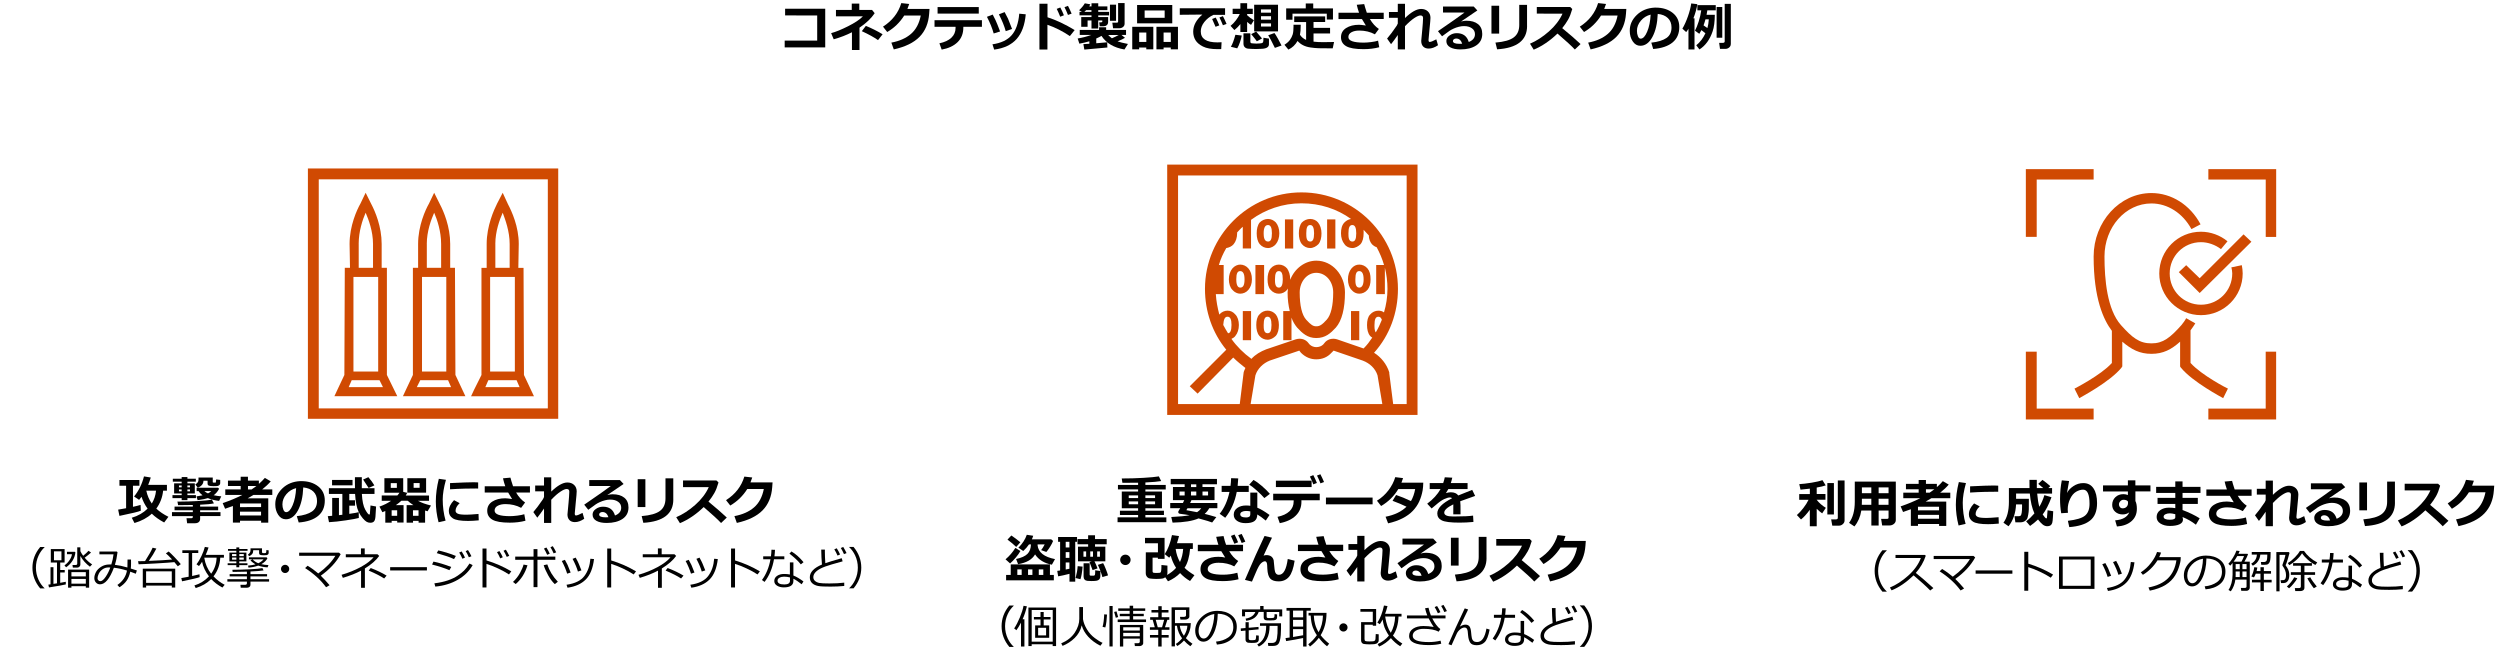 <?xml version="1.0" encoding="utf-8"?>
<!-- Generator: Adobe Illustrator 27.5.0, SVG Export Plug-In . SVG Version: 6.00 Build 0)  -->
<svg version="1.1" xmlns="http://www.w3.org/2000/svg" xmlns:xlink="http://www.w3.org/1999/xlink" x="0px" y="0px"
	 viewBox="0 0 769 200" style="enable-background:new 0 0 769 200;" xml:space="preserve">
<style type="text/css">
	.st0{fill:#D04A02;}
	.st1{fill:#FFFFFF;}
	.st2{fill:#FFB600;}
	.st3{fill:#E0301E;}
	.st4{fill:#EB8C00;}
	.st5{fill:#DB536A;}
	.st6{fill:#D93954;}
	.st7{fill:#7D7D7D;}
	.st8{fill:#464646;}
	.st9{fill:#2D2D2D;}
	.st10{fill:#DEDEDE;}
	.st11{fill-rule:evenodd;clip-rule:evenodd;fill:#D04A02;}
	.st12{fill:none;stroke:#2D2D2D;stroke-linejoin:round;stroke-miterlimit:10;}
	.st13{fill:none;stroke:#2D2D2D;stroke-linecap:round;stroke-miterlimit:10;}
	.st14{fill:none;stroke:#FFFFFF;stroke-linecap:square;stroke-linejoin:round;stroke-miterlimit:10;}
	.st15{fill:none;stroke:#FFFFFF;stroke-linecap:square;stroke-miterlimit:8;}
	.st16{fill-rule:evenodd;clip-rule:evenodd;fill:#464646;}
	.st17{fill:#FFFFFF;stroke:#DEDEDE;stroke-linecap:square;stroke-linejoin:round;stroke-miterlimit:10;}
	.st18{fill-rule:evenodd;clip-rule:evenodd;}
	.st19{fill:none;stroke:#2D2D2D;stroke-miterlimit:10;}
	.st20{fill:none;stroke:#2D2D2D;stroke-miterlimit:10;stroke-dasharray:4,4;}
	.st21{fill:none;stroke:#2D2D2D;stroke-width:8;stroke-miterlimit:10;}
	.st22{fill:none;stroke:#E0301E;stroke-linejoin:round;stroke-miterlimit:10;stroke-dasharray:5,6;}
	.st23{fill:none;stroke:#E0301E;stroke-width:2;stroke-linejoin:round;stroke-miterlimit:10;}
	.st24{fill:none;stroke:#D04A02;stroke-width:2.057;stroke-linecap:square;stroke-linejoin:round;stroke-miterlimit:10;}
	.st25{fill:none;stroke:#D04A02;stroke-width:4;stroke-linecap:square;stroke-linejoin:round;stroke-miterlimit:10;}
	.st26{fill:none;stroke:#7D7D7D;stroke-miterlimit:10;}
</style>
<g id="template">
	<g>
	</g>
</g>
<g id="object">
	<g>
		<path d="M253.84,14.58h-12.47v-2.09h10V4.76l-9.87-0.02V2.69h12.34V14.58z"/>
		<path d="M264.38,15.39h-2.32V9.92c-1.65,0.85-3.52,1.58-5.61,2.17l-0.79-1.9c1.39-0.36,3.12-1.07,5.21-2.12s3.61-2.06,4.56-3.05
			h-8.29V3.05H262V1.1h2.32v1.95h3.92l0.81,1.01c-1.05,1.58-2.61,3.07-4.67,4.46V15.39z M271.49,10.54l-1.41,1.8
			c-1.19-0.85-2.85-1.77-4.98-2.75l1.24-1.63C268.1,8.68,269.81,9.53,271.49,10.54z"/>
		<path d="M285.92,2.75l-0.11,1.49c-0.21,2.92-1.2,5.28-2.95,7.08c-1.76,1.8-4.4,3.09-7.93,3.88l-0.75-2.09
			c2.51-0.47,4.53-1.37,6.05-2.69c1.52-1.32,2.52-3.2,3-5.65h-5.09c-1.33,2.12-3.08,3.82-5.23,5.08l-1.3-1.65
			c2.85-1.83,4.73-4.24,5.63-7.25l2.43,0.27c-0.2,0.59-0.38,1.1-0.55,1.52H285.92z"/>
		<path d="M302.03,8.24h-5.71v0.24c0,1.83-0.58,3.32-1.75,4.47c-1.16,1.15-2.8,1.92-4.91,2.31l-0.7-1.94
			c1.59-0.33,2.82-0.9,3.68-1.71c0.86-0.81,1.29-1.82,1.29-3.02V8.24h-6.47V6.22h14.58V8.24z M301.07,4.18h-12.67v-2h12.67V4.18z"/>
		<path d="M307.63,9.68l-1.97,0.62c-0.45-1.63-1.15-3.34-2.08-5.13l1.78-0.69c0.3,0.57,0.59,1.15,0.88,1.75
			C306.53,6.84,306.99,7.99,307.63,9.68z M315.52,4.4c-0.29,3.28-1.22,5.8-2.8,7.59c-1.58,1.78-3.88,2.87-6.91,3.27l-0.53-1.63
			c2.64-0.38,4.61-1.31,5.92-2.81c1.31-1.5,2.08-3.7,2.32-6.61L315.52,4.4z M311.31,8.91l-1.95,0.67c-0.44-1.6-1.14-3.32-2.1-5.17
			l1.76-0.69c0.49,0.89,0.84,1.56,1.04,2.01C310.26,6.18,310.67,7.24,311.31,8.91z"/>
		<path d="M330.57,9.25l-1.48,1.85c-2.22-1.5-4.52-2.67-6.9-3.48v7.62h-2.46V1.14h2.48v4.17C324.86,6.16,327.64,7.47,330.57,9.25z
			 M327.26,4.7l-1.14,0.44c-0.43-1.06-0.78-1.86-1.07-2.41l1.1-0.43C326.59,3.14,326.96,3.94,327.26,4.7z M329.63,4.19l-1.12,0.41
			c-0.36-0.91-0.72-1.71-1.07-2.4l1.07-0.4C328.93,2.63,329.31,3.42,329.63,4.19z"/>
		<path d="M340.63,14.61l-7.09,0.64l-0.29-1.68c0.49-0.03,1.1-0.06,1.84-0.11V12.7c-0.94,0.28-1.96,0.52-3.08,0.73l-0.52-1.59
			c1.46-0.24,2.85-0.61,4.19-1.09h-3.55V9.2h5.95V8.39h2.17V9.2h6.12v1.55h-1.4l1.08,0.88c-0.44,0.29-1.21,0.65-2.29,1.09
			c0.72,0.26,1.79,0.53,3.19,0.8l-1.07,1.7c-3.26-0.55-5.61-1.95-7.06-4.18c-0.47,0.27-1,0.54-1.61,0.8v1.47
			c1.63-0.12,2.75-0.23,3.36-0.3L340.63,14.61z M340.84,6.87c0,0.36-0.14,0.66-0.41,0.88s-0.62,0.33-1.03,0.33h-1.13l-0.16-1.22
			h0.62c0.22,0,0.34-0.09,0.34-0.26v-0.3h-1.26v2.48h-2.07V6.29h-1.2v1.95h-1.95V5.25h3.15V4.72h-3.68V3.65h0.73l-0.87-0.51
			c0.73-0.66,1.33-1.37,1.77-2.12l1.7,0.3c-0.13,0.26-0.25,0.47-0.34,0.64h0.7V1.01h2.07v0.96h2.81v1.14h-2.81v0.54h3.33v1.08h-3.33
			v0.52h3.04V6.87z M334.12,3.11c-0.2,0.2-0.39,0.38-0.57,0.54h2.18V3.11H334.12z M344.13,10.76h-3.26
			c0.33,0.34,0.71,0.68,1.15,1.02C342.78,11.45,343.48,11.12,344.13,10.76z M343.3,6.4h-1.88V1.44h1.88V6.4z M345.92,7.34
			c0,0.4-0.17,0.72-0.5,0.98c-0.33,0.26-0.73,0.38-1.2,0.38h-1.84l-0.23-1.73h1.38c0.27,0,0.4-0.11,0.4-0.32v-5.7h2V7.34z"/>
		<path d="M352.6,14.62h-2.2v0.55h-2.12V8.24h6.48v6.93h-2.16V14.62z M360.59,7.17h-10.82V1.54h10.82V7.17z M350.41,12.9h2.2V10
			h-2.2V12.9z M358.25,5.47V3.22h-6.16v2.26H358.25z M360.14,14.62h-2.22v0.55h-2.2V8.24h6.62v6.93h-2.21V14.62z M357.92,12.9h2.22
			V10h-2.22V12.9z"/>
		<path d="M375.76,12.99l-0.11,2.11c-0.57,0.02-0.95,0.02-1.13,0.02c-1.92,0-3.42-0.27-4.49-0.81s-1.84-1.19-2.3-1.95
			c-0.46-0.76-0.7-1.63-0.7-2.61c0-1.91,0.94-3.66,2.82-5.27l-6.95,0.07v-2h13.93v2.02h-3.59c-1.13,0.54-2.06,1.27-2.79,2.2
			c-0.73,0.93-1.09,1.89-1.09,2.89c0,2.25,1.71,3.38,5.13,3.38C374.89,13.04,375.31,13.02,375.76,12.99z M375.06,7.81l-1.16,0.43
			c-0.21-0.54-0.57-1.34-1.05-2.4l1.11-0.44C374.37,6.18,374.73,6.98,375.06,7.81z M377.29,7.36l-1.12,0.41
			c-0.36-0.91-0.72-1.71-1.07-2.4l1.07-0.4C376.59,5.79,376.97,6.59,377.29,7.36z"/>
		<path d="M381.53,7.42c-0.5,0.64-1.12,1.25-1.84,1.83l-1.17-1.3c0.55-0.42,1.09-0.98,1.63-1.68c0.54-0.7,0.94-1.35,1.21-1.97h-2.2
			V2.69h2.38v-1.7h2.08v1.7h1.73V4.3h-1.73v0.38c0.59,0.57,1.29,1.08,2.09,1.55l-0.88,1.42c-0.3-0.14-0.7-0.45-1.21-0.91v3.11h-2.08
			V7.42z M381.96,10.93c-0.09,0.57-0.28,1.25-0.55,2.05s-0.55,1.43-0.84,1.89l-1.95-0.48c0.48-0.8,0.94-2.03,1.38-3.69L381.96,10.93
			z M390.32,13.68c0,0.36-0.17,0.66-0.51,0.9s-0.88,0.39-1.63,0.43c-0.75,0.04-1.38,0.07-1.88,0.07c-0.41,0-0.84-0.01-1.3-0.04
			s-0.82-0.05-1.09-0.07s-0.52-0.1-0.75-0.24c-0.22-0.14-0.39-0.31-0.5-0.52s-0.17-0.46-0.17-0.74v-3.22h2.12v2.58
			c0,0.15,0.04,0.26,0.11,0.34c0.08,0.08,0.16,0.13,0.26,0.14c0.1,0.01,0.34,0.03,0.73,0.06c0.39,0.03,0.64,0.04,0.75,0.04
			c0.3,0,0.64-0.02,1.03-0.05s0.64-0.08,0.77-0.14s0.22-0.17,0.28-0.32c0.06-0.15,0.09-0.58,0.09-1.29l1.7,0.27V13.68z M388.2,11.83
			l-1.59,0.87c-0.14-0.23-0.72-0.96-1.74-2.2l1.52-0.79C386.85,10.24,387.46,10.94,388.2,11.83z M385.78,9.65v-8.2h7.34v8.2H385.78z
			 M390.96,3.89V2.9h-3.09v0.99H390.96z M387.88,6.05h3.09V4.99h-3.09V6.05z M387.88,8.16h3.09V7.19h-3.09V8.16z M394.2,14
			l-2.05,0.73c-0.98-2.04-1.67-3.33-2.05-3.88l1.92-0.69c0.21,0.26,0.57,0.84,1.07,1.74S393.96,13.5,394.2,14z"/>
		<path d="M400.1,7.63v0.16c0,1.27-0.08,2.24-0.23,2.91c0.45,0.69,1.08,1.22,1.89,1.58v-5.5h-3.66V5.04h9.52v1.73h-3.58v1.8h5.09
			v1.73h-5.09v2.51c0.88,0.11,1.93,0.16,3.16,0.16l0.45-0.01l0.45-0.01l0.45-0.01h0.45l0.45-0.01l0.45-0.01l0.45-0.01l-0.41,1.95
			h-1.2c-1.38,0-2.43-0.01-3.16-0.03c-0.73-0.02-1.55-0.1-2.46-0.23c-0.91-0.13-1.69-0.37-2.34-0.71c-0.65-0.34-1.2-0.77-1.66-1.3
			c-0.68,1.21-1.62,2.1-2.82,2.66l-1.21-1.48c0.75-0.48,1.33-0.99,1.71-1.53s0.66-1.09,0.83-1.66s0.25-1.4,0.25-2.48
			c0-0.16,0-0.32-0.01-0.49H400.1z M410.03,6h-1.91v-1.8h-10.55v1.88h-1.94V2.58h6.02V1.06h2.3v1.52h6.07V6z"/>
		<path d="M424.25,14.53c-1.46,0.39-3.07,0.59-4.82,0.59c-2.53,0-4.32-0.31-5.37-0.93s-1.57-1.53-1.57-2.73
			c0-1.21,0.52-2.16,1.57-2.83s2.37-1.01,3.96-1.01c0.4,0,1.1,0.08,2.12,0.23c-0.4-0.6-0.8-1.27-1.21-1.99h-7.21V3.91h6.32
			c-0.28-0.77-0.51-1.58-0.7-2.44l2.29-0.21c0.1,0.46,0.37,1.34,0.8,2.65h5.2v1.94h-4.26c0.78,1.33,1.71,2.35,2.77,3.06l-1.22,1.65
			c-1.42-0.77-3.02-1.16-4.81-1.16c-0.96,0-1.76,0.17-2.4,0.52s-0.95,0.84-0.95,1.48c0,1.14,1.58,1.71,4.73,1.71
			c0.65,0,1.42-0.06,2.3-0.17c0.88-0.11,1.58-0.26,2.1-0.43L424.25,14.53z"/>
		<path d="M429.97,10.75c-0.81,1.19-1.5,2.13-2.08,2.84l-1.22-1.73c0.81-0.92,1.8-2.24,2.98-3.98c0.06-0.14,0.17-0.36,0.31-0.65
			V5.47h-2.72V3.69h2.72V1.17h2.22v4.38c1.93-1.87,3.59-2.8,4.96-2.8c0.85,0,1.54,0.25,2.07,0.75s0.8,1.16,0.8,1.98
			c0,0.46-0.1,1.62-0.29,3.46c-0.16,1.5-0.25,2.59-0.3,3.27v0.16c0,0.35,0.12,0.53,0.37,0.53c0.35,0,1.02-0.27,2.02-0.8l0.52,1.81
			c-1,0.69-1.96,1.03-2.87,1.03c-0.72,0-1.29-0.21-1.69-0.63s-0.6-1-0.6-1.73c0-0.19,0.11-1.41,0.34-3.66
			c0.12-1.29,0.2-2.38,0.22-3.27V5.53c0-0.52-0.27-0.78-0.81-0.78c-0.43,0-1.05,0.26-1.86,0.79s-1.77,1.36-2.88,2.52v7.13h-2.22
			V10.75z"/>
		<path d="M451.79,12.92c1.27-0.5,1.91-1.3,1.91-2.39c0-0.78-0.31-1.39-0.94-1.83s-1.42-0.67-2.37-0.67h-0.2
			c-0.42,0-0.91,0.07-1.46,0.21s-1.09,0.32-1.58,0.55c-0.49,0.22-0.91,0.45-1.24,0.67c-0.34,0.22-1.12,0.79-2.34,1.7l-1.25-1.57
			c4.25-2.92,6.98-4.83,8.16-5.74h-6.61V2.01h9.44l1.12,1.2c-1.12,0.75-2.79,1.88-5.01,3.41c0.64-0.17,1.18-0.25,1.61-0.25
			c1.54,0,2.74,0.35,3.61,1.05c0.87,0.7,1.3,1.71,1.3,3.02c0,1.53-0.62,2.71-1.85,3.53s-2.85,1.23-4.86,1.23
			c-1.33,0-2.38-0.22-3.16-0.66s-1.17-1.08-1.17-1.92c0-0.68,0.33-1.26,1-1.72c0.66-0.47,1.39-0.7,2.18-0.7
			C450.02,10.2,451.26,11.11,451.79,12.92z M449.77,13.44c-0.34-1.06-0.96-1.59-1.85-1.59c-0.26,0-0.49,0.07-0.7,0.21
			c-0.2,0.14-0.3,0.33-0.3,0.56c0,0.57,0.67,0.86,2.02,0.86C449.24,13.47,449.51,13.46,449.77,13.44z"/>
		<path d="M461.14,10.33h-2.37V1.76h2.37V10.33z M469.73,7.98c0,4.42-3.07,6.81-9.22,7.19l-0.51-2.07c2.67-0.22,4.55-0.76,5.66-1.62
			c1.11-0.85,1.66-2.12,1.66-3.8V1.49h2.4V7.98z"/>
		<path d="M486.18,13.55l-1.76,1.68c-0.92-1-2.7-2.64-5.34-4.91c-2.31,2.23-4.75,3.89-7.31,4.96l-1.14-1.84
			c1.99-0.85,3.93-2.1,5.82-3.77c1.89-1.66,3.28-3.48,4.18-5.47l-7.91-0.01V2.15h10.27l0.64,0.62c-0.38,1.33-0.8,2.42-1.28,3.26
			c-0.48,0.85-1.08,1.72-1.81,2.63C482.78,10.48,484.66,12.12,486.18,13.55z"/>
		<path d="M500.26,2.75l-0.11,1.49c-0.21,2.92-1.2,5.28-2.95,7.08c-1.75,1.8-4.4,3.09-7.93,3.88l-0.75-2.09
			c2.51-0.47,4.53-1.37,6.05-2.69c1.52-1.32,2.52-3.2,3-5.65h-5.09c-1.33,2.12-3.08,3.82-5.23,5.08l-1.3-1.65
			c2.85-1.83,4.73-4.24,5.63-7.25l2.43,0.27c-0.2,0.59-0.38,1.1-0.55,1.52H500.26z"/>
		<path d="M508.52,15.07l-0.58-1.95c2.07-0.23,3.62-0.71,4.66-1.43c1.04-0.72,1.56-1.8,1.56-3.24c0-1.2-0.38-2.17-1.12-2.89
			s-1.79-1.15-3.12-1.28c-0.11,2.92-0.66,5.28-1.64,7.09c-0.98,1.81-2.22,2.71-3.71,2.71c-0.97,0-1.75-0.46-2.35-1.37
			s-0.9-1.96-0.9-3.14v-0.2c0-1.8,0.73-3.4,2.18-4.79c1.45-1.39,3.28-2.13,5.49-2.24h0.32c2.11,0,3.84,0.54,5.2,1.61
			s2.04,2.52,2.04,4.36c0,2.02-0.68,3.59-2.05,4.73S511.14,14.87,508.52,15.07z M507.74,4.5c-1.17,0.28-2.17,0.89-2.99,1.84
			s-1.23,2.01-1.23,3.16c0,0.59,0.1,1.14,0.3,1.64s0.49,0.75,0.85,0.75c0.73,0,1.4-0.71,2-2.14C507.27,8.32,507.63,6.57,507.74,4.5z
			"/>
		<path d="M521.22,15.22h-1.85V8.83c-0.2,0.36-0.43,0.71-0.7,1.04l-1.17-1.05c0.64-1.08,1.21-2.36,1.72-3.82s0.84-2.77,1-3.94
			l1.88,0.22c-0.21,1.4-0.62,2.85-1.21,4.35h0.34V15.22z M527.48,4.54c-0.02,2.13-0.24,3.83-0.67,5.09
			c-0.42,1.26-0.98,2.36-1.65,3.29c-0.68,0.93-1.48,1.7-2.41,2.29l-0.98-1.28c1.17-0.94,2.11-2.17,2.82-3.7
			c-0.37-0.31-0.78-0.63-1.23-0.97c-0.2,0.39-0.41,0.77-0.65,1.14l-1.33-0.96c0.39-0.72,0.76-1.66,1.14-2.83
			c0.37-1.17,0.63-2.32,0.79-3.44h-1.19V1.58h5.65v1.59h-2.59c-0.07,0.5-0.15,0.95-0.24,1.38H527.48z M525.2,8.63
			c0.22-0.79,0.37-1.68,0.43-2.68h-1.03c-0.18,0.68-0.38,1.3-0.59,1.86C524.27,7.99,524.66,8.26,525.2,8.63z M529.77,11.6h-1.74
			V2.15h1.74V11.6z M532.39,13.55c0,0.42-0.16,0.77-0.49,1.05s-0.7,0.43-1.12,0.43h-1.71l-0.26-1.85h1.17
			c0.36,0,0.54-0.16,0.54-0.48V1.19h1.88V13.55z"/>
	</g>
	<g>
		<g>
			<path d="M43.32,157.08c-0.51,0.28-2.7,0.81-6.58,1.61l-0.4-1.93c0.67-0.1,1.48-0.25,2.45-0.43v-6.91h-2.05v-1.78h6.14v1.78H40.9
				v6.48c0.96-0.21,1.74-0.41,2.34-0.59L43.32,157.08z M50.18,150.93c-0.21,2.05-0.91,3.89-2.1,5.52c1.02,0.96,2.27,1.8,3.73,2.52
				l-1.31,1.75c-1.57-0.85-2.84-1.75-3.8-2.71c-1.39,1.28-3.16,2.23-5.33,2.87l-0.84-1.62c1.93-0.57,3.55-1.5,4.87-2.79
				c-0.83-1.16-1.45-2.38-1.86-3.66c-0.23,0.32-0.48,0.64-0.75,0.95l-1.55-1.04c1.42-1.72,2.44-3.78,3.05-6.18l2.09,0.34
				c-0.22,0.76-0.49,1.52-0.8,2.27h5.77v1.77H50.18z M46.69,154.88c0.72-1.14,1.16-2.46,1.31-3.95h-3
				C45.33,152.44,45.89,153.76,46.69,154.88z"/>
			<path d="M61.56,159.62c0,0.41-0.14,0.73-0.42,0.97c-0.28,0.24-0.67,0.36-1.17,0.36h-2.41l-0.19-1.55h1.5
				c0.29,0,0.44-0.14,0.44-0.41v-0.23H52.9v-1.22h6.41v-0.58h-5.62v-1.12h5.62v-0.51c-0.55,0.02-2.06,0.04-4.53,0.06l-0.2-1.11
				c0.18,0.01,0.42,0.01,0.72,0.01c1.66,0,3.52-0.06,5.57-0.17c2.05-0.11,3.48-0.26,4.29-0.45l0.64,1.17
				c-0.86,0.19-2.27,0.33-4.24,0.41v0.58h5.54v1.12h-5.54v0.58h6.26v1.22h-6.26V159.62z M60.27,153.23h-2.62v0.61h-1.77v-0.61h-2.83
				v-0.93h2.83v-0.52h-2.32v-3.11h2.32v-0.51h-2.72v-0.9h2.72v-0.52h1.77v0.52h2.59v0.9h-2.59v0.51h2.27v3.11h-2.27v0.52h2.62
				V153.23z M55.88,149.33h-0.83v0.58h0.83V149.33z M55.05,150.55v0.59h0.83v-0.59H55.05z M58.44,149.91v-0.58h-0.8v0.58H58.44z
				 M58.44,151.14v-0.59h-0.8v0.59H58.44z M67.74,148.62c0,0.21-0.08,0.39-0.23,0.55s-0.35,0.26-0.57,0.31
				c-0.22,0.05-0.65,0.07-1.27,0.07c-0.72,0-1.2-0.06-1.45-0.18c-0.25-0.12-0.37-0.32-0.37-0.58v-0.91h-1.27
				c0,0.48-0.15,0.9-0.45,1.27c-0.3,0.36-0.74,0.65-1.3,0.85l-0.75-0.98c0.65-0.39,0.98-0.85,0.98-1.38v-0.75h4.38v1.41
				c0,0.11,0.1,0.16,0.29,0.16h0.43c0.14,0,0.22-0.03,0.24-0.1c0.03-0.06,0.06-0.36,0.09-0.88l1.25,0.14V148.62z M67.4,150.34
				c-0.44,0.85-1,1.51-1.68,1.99c0.64,0.15,1.42,0.26,2.34,0.35l-0.66,1.41c-1.43-0.19-2.58-0.48-3.46-0.87
				c-0.6,0.22-1.65,0.43-3.15,0.64l-0.35-1.17c0.44-0.06,1.06-0.17,1.86-0.32c-0.55-0.45-0.96-0.88-1.23-1.3h-0.59v-1.05h6.55
				L67.4,150.34z M63.97,151.77c0.43-0.21,0.77-0.45,1-0.71h-2.09C63.22,151.37,63.58,151.61,63.97,151.77z"/>
			<path d="M80.31,160.18h-6.48v0.58h-2.19v-5.12c-0.54,0.21-1.34,0.49-2.4,0.85l-0.74-1.73c2.24-0.76,4.25-1.6,6.04-2.52H69.3v-1.7
				h4.73v-1.05h-3.91v-1.65h3.91v-1.19h2.24v1.19h3.36v1c0.71-0.61,1.32-1.23,1.84-1.84l1.81,1.06c-0.71,0.84-1.59,1.66-2.63,2.48
				h3.11v1.7h-5.8c-0.66,0.4-1.25,0.75-1.78,1.05h6.34v7.48h-2.2V160.18z M80.31,155.97v-1.1h-6.48v1.12L80.31,155.97z
				 M73.82,158.56h6.48v-1.18h-6.48V158.56z M77.41,150.55c0.53-0.35,1.01-0.71,1.45-1.05h-2.58v1.05H77.41z"/>
			<path d="M91.88,160.72l-0.58-1.95c2.07-0.23,3.62-0.71,4.66-1.43c1.04-0.72,1.56-1.8,1.56-3.24c0-1.2-0.38-2.17-1.12-2.89
				s-1.79-1.15-3.12-1.28c-0.11,2.92-0.66,5.28-1.64,7.09c-0.98,1.81-2.22,2.71-3.71,2.71c-0.97,0-1.75-0.46-2.35-1.37
				c-0.6-0.91-0.9-1.96-0.9-3.14v-0.2c0-1.8,0.73-3.4,2.18-4.79c1.45-1.39,3.28-2.13,5.49-2.24h0.32c2.11,0,3.84,0.54,5.2,1.61
				c1.36,1.07,2.04,2.52,2.04,4.36c0,2.02-0.68,3.59-2.05,4.73S94.5,160.52,91.88,160.72z M91.09,150.15
				c-1.17,0.28-2.17,0.89-2.99,1.84s-1.23,2.01-1.23,3.16c0,0.59,0.1,1.14,0.3,1.64s0.49,0.75,0.85,0.75c0.73,0,1.4-0.71,2-2.14
				C90.63,153.97,90.98,152.22,91.09,150.15z"/>
			<path d="M102.18,158.66v-5.5h2.08v5.3l1.05-0.12v-6.41h-4.14v-1.76h8.02c-0.01-0.58-0.02-1.2-0.02-1.87c0-0.48,0-0.98,0.01-1.51
				h2.12l-0.01,3.38h3.91v1.76h-3.89c0.12,2.22,0.47,3.83,1.04,4.84s0.98,1.51,1.21,1.51c0.11,0,0.18-0.06,0.21-0.2
				c0.03-0.13,0.1-1,0.2-2.6l1.71,0.32c-0.06,1.36-0.12,2.41-0.19,3.16c-0.07,0.75-0.24,1.24-0.5,1.48
				c-0.26,0.24-0.62,0.36-1.08,0.36c-0.4,0-0.76-0.09-1.11-0.28c-0.34-0.19-0.75-0.56-1.24-1.13c-0.48-0.57-0.89-1.2-1.22-1.9
				c-0.33-0.7-0.58-1.51-0.75-2.42c-0.17-0.91-0.3-1.96-0.37-3.14h-1.78v1.94h1.77v1.68h-1.77v2.51c1.45-0.21,2.41-0.38,2.9-0.52
				l0.03,1.79c-0.69,0.19-2.03,0.44-4,0.73c-1.97,0.3-3.7,0.48-5.17,0.56l-0.37-1.85L102.18,158.66z M108.44,149.28h-6.3v-1.66h6.3
				V149.28z M115.15,149.31l-1.76,0.79c-0.36-0.56-0.93-1.42-1.7-2.59l1.62-0.73C114.08,147.66,114.7,148.51,115.15,149.31z"/>
			<path d="M122.18,160.21h-1.7v0.56h-1.96v-3.59c-0.29,0.13-0.59,0.26-0.9,0.38l-0.9-1.73c1.34-0.46,2.54-1.06,3.58-1.79h-2.88
				v-1.63h4.81c0.24-0.27,0.46-0.55,0.65-0.85h-4.64v-4.46h5.79v4.2l1.24,0.3c-0.16,0.32-0.31,0.6-0.45,0.82h7.15v1.63h-3.41
				c1.03,0.57,2.37,1.05,4.01,1.45l-1.04,1.77c-0.27-0.07-0.53-0.15-0.77-0.23v3.73h-2v-0.56h-1.71v0.56h-1.97v-5.38h2.1
				c-0.69-0.43-1.28-0.89-1.77-1.36h-1.95c-0.46,0.45-1.03,0.9-1.7,1.36h2.38v5.34h-1.96V160.21z M122.07,150.07v-1.46h-1.87v1.46
				H122.07z M120.47,158.67h1.7v-1.71h-1.7V158.67z M131.07,151.55h-5.77v-4.46h5.77V151.55z M127.03,158.67h1.71v-1.71h-1.71
				V158.67z M129.08,150.05v-1.45h-1.85v1.45H129.08z"/>
			<path d="M137.17,147.59c-0.66,2.39-0.99,4.4-0.99,6.04c0,2.25,0.29,4.42,0.88,6.52l-2.16,0.49c-0.56-2.17-0.84-4.3-0.84-6.38
				c0-2.21,0.31-4.53,0.92-6.98L137.17,147.59z M147.26,160.06c-1.28,0.12-2.37,0.18-3.27,0.18c-2.29,0-3.85-0.26-4.68-0.79
				c-0.83-0.53-1.25-1.28-1.25-2.26c0-1.13,0.53-2.24,1.6-3.34l1.73,0.92c-0.84,0.78-1.26,1.57-1.26,2.35
				c0,0.37,0.22,0.66,0.66,0.88c0.44,0.22,1.34,0.32,2.72,0.32c0.7,0,1.92-0.08,3.68-0.23L147.26,160.06z M147.09,150.27l-0.66-0.01
				c-0.68-0.01-1.82,0-3.4,0.04c-1.58,0.04-3.12,0.11-4.6,0.21v-1.91c3.52-0.17,5.96-0.26,7.31-0.26c0.54,0,0.99,0.02,1.34,0.05
				V150.27z"/>
			<path d="M161.63,160.18c-1.46,0.39-3.07,0.59-4.82,0.59c-2.53,0-4.32-0.31-5.37-0.93s-1.57-1.53-1.57-2.73
				c0-1.21,0.52-2.16,1.57-2.83s2.37-1.01,3.96-1.01c0.4,0,1.1,0.08,2.12,0.23c-0.4-0.6-0.8-1.27-1.21-1.99h-7.21v-1.94h6.32
				c-0.28-0.77-0.51-1.58-0.7-2.44l2.29-0.21c0.1,0.46,0.37,1.34,0.8,2.65h5.2v1.94h-4.26c0.78,1.33,1.71,2.35,2.77,3.06l-1.22,1.65
				c-1.42-0.77-3.02-1.16-4.81-1.16c-0.96,0-1.76,0.17-2.4,0.52c-0.64,0.34-0.95,0.84-0.95,1.48c0,1.14,1.58,1.71,4.73,1.71
				c0.65,0,1.42-0.06,2.3-0.17c0.88-0.11,1.58-0.26,2.1-0.43L161.63,160.18z"/>
			<path d="M167.35,156.4c-0.81,1.19-1.51,2.13-2.08,2.84l-1.22-1.73c0.81-0.92,1.8-2.24,2.98-3.98c0.06-0.14,0.17-0.36,0.31-0.65
				v-1.75h-2.72v-1.78h2.72v-2.52h2.22v4.38c1.93-1.87,3.59-2.8,4.96-2.8c0.85,0,1.54,0.25,2.07,0.75c0.53,0.5,0.8,1.16,0.8,1.98
				c0,0.46-0.1,1.62-0.29,3.46c-0.16,1.5-0.26,2.59-0.3,3.27v0.16c0,0.35,0.12,0.53,0.37,0.53c0.35,0,1.02-0.27,2.02-0.8l0.52,1.81
				c-1.01,0.69-1.96,1.03-2.87,1.03c-0.72,0-1.29-0.21-1.69-0.63c-0.4-0.42-0.6-1-0.6-1.73c0-0.19,0.11-1.41,0.34-3.66
				c0.12-1.29,0.2-2.38,0.22-3.27v-0.12c0-0.52-0.27-0.78-0.81-0.78c-0.43,0-1.05,0.26-1.86,0.79c-0.82,0.52-1.77,1.36-2.88,2.52
				v7.13h-2.22V156.4z"/>
			<path d="M189.17,158.57c1.27-0.5,1.91-1.3,1.91-2.39c0-0.78-0.31-1.39-0.94-1.83c-0.63-0.45-1.42-0.67-2.37-0.67h-0.2
				c-0.42,0-0.91,0.07-1.46,0.21c-0.56,0.14-1.09,0.32-1.58,0.55c-0.49,0.22-0.91,0.45-1.24,0.67c-0.34,0.22-1.12,0.79-2.34,1.7
				l-1.25-1.57c4.25-2.92,6.98-4.83,8.16-5.74h-6.61v-1.83h9.44l1.12,1.2c-1.12,0.75-2.79,1.88-5.01,3.41
				c0.64-0.17,1.18-0.25,1.61-0.25c1.54,0,2.74,0.35,3.61,1.05c0.87,0.7,1.3,1.71,1.3,3.02c0,1.53-0.62,2.71-1.85,3.53
				c-1.23,0.82-2.85,1.23-4.86,1.23c-1.33,0-2.38-0.22-3.16-0.66c-0.78-0.44-1.17-1.08-1.17-1.92c0-0.68,0.33-1.26,1-1.72
				c0.66-0.47,1.39-0.7,2.18-0.7C187.4,155.85,188.64,156.76,189.17,158.57z M187.15,159.09c-0.34-1.06-0.96-1.59-1.85-1.59
				c-0.26,0-0.49,0.07-0.7,0.21c-0.2,0.14-0.3,0.33-0.3,0.56c0,0.57,0.67,0.86,2.02,0.86C186.62,159.12,186.89,159.11,187.15,159.09
				z"/>
			<path d="M198.52,155.98h-2.37v-8.58h2.37V155.98z M207.11,153.63c0,4.42-3.07,6.81-9.22,7.19l-0.51-2.07
				c2.67-0.22,4.55-0.76,5.66-1.62c1.11-0.85,1.66-2.12,1.66-3.8v-6.19h2.4V153.63z"/>
			<path d="M223.56,159.2l-1.76,1.68c-0.92-1-2.7-2.64-5.34-4.91c-2.31,2.23-4.75,3.89-7.31,4.96l-1.14-1.84
				c1.99-0.85,3.93-2.1,5.82-3.77c1.89-1.66,3.28-3.48,4.18-5.47l-7.91-0.01v-2.05h10.27l0.64,0.62c-0.38,1.33-0.8,2.42-1.28,3.26
				c-0.48,0.85-1.08,1.72-1.81,2.63C220.16,156.13,222.04,157.77,223.56,159.2z"/>
			<path d="M237.64,148.4l-0.11,1.49c-0.21,2.92-1.2,5.28-2.95,7.08c-1.76,1.8-4.4,3.09-7.93,3.88l-0.75-2.09
				c2.51-0.47,4.53-1.37,6.05-2.69c1.52-1.32,2.52-3.2,3-5.65h-5.09c-1.33,2.12-3.08,3.82-5.23,5.08l-1.3-1.65
				c2.85-1.83,4.73-4.24,5.63-7.25l2.43,0.27c-0.2,0.59-0.38,1.1-0.55,1.52H237.64z"/>
			<path d="M13.71,180.99h-1.35c-1.59-1.9-2.38-4.03-2.38-6.37c0-2.32,0.79-4.45,2.38-6.36h1.35v0.07
				c-0.75,0.69-1.36,1.54-1.83,2.54c-0.56,1.19-0.83,2.44-0.83,3.76c0,1.33,0.28,2.59,0.83,3.78c0.47,1,1.08,1.84,1.83,2.54V180.99z
				"/>
			<path d="M20.23,179.77c-0.65,0.17-2.37,0.48-5.16,0.92l-0.2-0.86l0.67-0.09v-5.28h0.9v5.14l1.09-0.17v-6.4h-1.9v-4.14h4.24v4.14
				h-1.35v2.31h1.39v0.75h-1.39v3.18c0.84-0.15,1.41-0.25,1.72-0.32V179.77z M18.9,169.59h-2.3v2.74h2.3V169.59z M20.33,174.5
				l-0.5-0.6c0.62-0.43,1.15-0.97,1.58-1.63s0.67-1.26,0.71-1.79h-1.52v-0.75h2.43l0.16,0.19c-0.09,0.92-0.39,1.78-0.91,2.59
				S21.11,173.99,20.33,174.5z M26.4,180.32h-4.43v0.44h-1.03v-5.55h6.48v5.55H26.4V180.32z M26.4,177.31v-1.33h-4.43v1.33H26.4z
				 M21.97,179.54h4.43v-1.46h-4.43V179.54z M23.74,174.6h-1.33l-0.12-0.81h0.96c0.34,0,0.51-0.14,0.51-0.42v-5.01h0.96v1.18
				c0.21,0.45,0.5,0.93,0.86,1.42c0.74-0.61,1.29-1.12,1.65-1.54l0.77,0.55c-0.58,0.52-1.23,1.05-1.96,1.59
				c0.72,0.85,1.48,1.53,2.3,2.05l-0.68,0.71c-1.25-0.93-2.23-2.03-2.94-3.31v2.69c0,0.25-0.1,0.46-0.31,0.64
				S23.98,174.6,23.74,174.6z"/>
			<path d="M42.1,175.47l-0.33,1.01c-0.61-0.24-1.18-0.45-1.7-0.63c-0.23,1.1-0.61,2.03-1.14,2.79s-1.26,1.42-2.19,2l-0.63-0.71
				c1.62-1.1,2.61-2.57,2.95-4.42c-1.44-0.45-2.78-0.75-4.03-0.88c-1.28,3.41-2.7,5.11-4.27,5.11c-0.5,0-0.92-0.19-1.25-0.56
				s-0.5-0.83-0.5-1.36c0-0.58,0.17-1.19,0.5-1.83s0.87-1.19,1.6-1.65s1.56-0.7,2.48-0.71c0.21,0,0.43,0,0.65,0.01
				c0.34-1.05,0.57-2.09,0.68-3.12h-4.34v-0.87h5.36l0.21,0.23c-0.17,1.41-0.44,2.7-0.81,3.86c1.2,0.14,2.48,0.41,3.85,0.82
				c0.03-0.33,0.04-1.15,0.04-2.45h1.07l0.01,1.19c0,0.63-0.02,1.16-0.08,1.59C40.64,175.01,41.27,175.21,42.1,175.47z
				 M33.93,174.55c-0.21-0.01-0.38-0.01-0.51-0.01c-0.71,0-1.33,0.19-1.87,0.58s-0.93,0.85-1.18,1.38S30,177.49,30,177.85
				c0,0.25,0.08,0.47,0.25,0.65s0.37,0.27,0.62,0.27c0.48,0,1.02-0.45,1.63-1.34S33.58,175.58,33.93,174.55z"/>
			<path d="M55.61,173.53l-0.92,0.66c-0.29-0.38-0.64-0.81-1.05-1.28c-0.51,0.05-1.21,0.11-2.11,0.18l-3.46,0.22l-3.36,0.18
				l-2.07,0.08l-0.17-0.94h0.12c0.56,0,1.23-0.01,2.03-0.04c1.18-1.84,1.95-3.21,2.32-4.12l1.16,0.27
				c-0.61,1.22-1.38,2.48-2.32,3.79c3.03-0.12,5.42-0.26,7.16-0.42c-0.83-0.91-1.47-1.54-1.91-1.9l0.85-0.57
				c0.41,0.33,1.02,0.92,1.84,1.78S55.17,172.98,55.61,173.53z M53.9,180.72h-1.05v-0.59h-7.9v0.59h-1.03v-5.8h9.98V180.72z
				 M52.84,179.28v-3.53h-7.9v3.53H52.84z"/>
			<path d="M56,178.81l-0.23-1c0.55-0.09,1.3-0.22,2.26-0.41v-7.29h-1.94v-0.84h4.9v0.84H59.1v7.07c0.98-0.21,1.73-0.39,2.26-0.53
				l0.05,0.87C60.81,177.77,59.01,178.2,56,178.81z M64.96,178.11c-1.25,1.27-2.83,2.19-4.76,2.78l-0.4-0.8
				c1.75-0.56,3.25-1.49,4.48-2.8c-1.13-1.49-1.83-2.99-2.12-4.49c-0.31,0.49-0.63,0.93-0.95,1.32l-0.77-0.55
				c0.55-0.69,1.06-1.54,1.53-2.53s0.82-1.93,1.04-2.81l1.14,0.18c-0.24,0.77-0.53,1.53-0.87,2.27h5.6v0.86h-1.13
				c-0.1,2.19-0.79,4.1-2.08,5.75c1.08,1.12,2.22,1.98,3.44,2.59l-0.7,0.85C67,179.96,65.85,179.08,64.96,178.11z M64.95,176.48
				c1.05-1.42,1.61-3.07,1.68-4.94h-3.76l-0.03,0.05C63.13,173.44,63.83,175.06,64.95,176.48z"/>
			<path d="M75.91,180.79h-1.86l-0.1-0.91h1.43c0.38,0,0.57-0.15,0.57-0.46v-0.51h-6.01v-0.75h6.01v-0.87h-5.31v-0.69h5.31v-0.76
				c-0.81,0.03-2.27,0.05-4.38,0.08l-0.1-0.66h0.27c1.5,0,3.18-0.05,5.04-0.14s3.18-0.22,3.95-0.37l0.34,0.71
				c-0.83,0.14-2.18,0.25-4.03,0.33v0.81h5.11v0.69h-5.11v0.87h5.73v0.75h-5.73v1c0,0.27-0.11,0.48-0.32,0.64
				S76.23,180.79,75.91,180.79z M70.03,173.83v-0.56h2.67v-0.59h-2.14v-2.7h2.14v-0.56h-2.57v-0.55h2.57v-0.5h0.9v0.5h2.54v0.55
				h-2.54v0.56h2.19v2.7h-2.19v0.59h2.52v0.56h-2.52v0.67h-0.9v-0.67H70.03z M71.38,171.07h1.33v-0.63h-1.33V171.07z M72.71,171.5
				h-1.33v0.66h1.33V171.5z M73.61,171.07h1.37v-0.63h-1.37V171.07z M74.98,171.5h-1.37v0.66h1.37V171.5z M79.71,169.24h-1.82v0.12
				c0,0.84-0.43,1.41-1.29,1.72l-0.33-0.49c0.52-0.34,0.79-0.79,0.79-1.36v-0.57h3.53v1.14c0,0.23,0.14,0.34,0.43,0.34h0.44
				c0.2,0,0.32-0.05,0.38-0.15s0.09-0.37,0.09-0.79l0.71,0.08v0.83c0,0.15-0.06,0.29-0.18,0.41s-0.27,0.2-0.46,0.23
				s-0.45,0.05-0.8,0.05c-0.64,0-1.05-0.05-1.23-0.15s-0.27-0.27-0.27-0.52V169.24z M79.43,173.98c-1.01,0.36-2.02,0.56-3.01,0.62
				l-0.11-0.62c0.88-0.07,1.64-0.2,2.27-0.39c-0.6-0.34-1.12-0.75-1.54-1.24l0.63-0.3h-1.1v-0.62H82l0.27,0.29
				c-0.35,0.69-0.98,1.29-1.88,1.82c0.65,0.15,1.38,0.24,2.19,0.28l-0.27,0.7C81.27,174.47,80.31,174.29,79.43,173.98z
				 M79.45,173.26c0.69-0.33,1.23-0.73,1.61-1.2H77.7C78.17,172.57,78.76,172.97,79.45,173.26z"/>
			<path d="M86.44,175c0-0.35,0.12-0.64,0.37-0.89s0.54-0.37,0.89-0.37s0.64,0.12,0.89,0.37s0.37,0.54,0.37,0.89
				s-0.12,0.64-0.37,0.89s-0.54,0.37-0.89,0.37s-0.64-0.12-0.89-0.37S86.44,175.35,86.44,175z"/>
			<path d="M101.38,180.01l-1.08,0.62c-1.62-2.2-3.77-4.17-6.45-5.89l0.76-0.72c1.21,0.72,2.3,1.52,3.29,2.37
				c2.41-1.76,4.16-3.57,5.26-5.43H92.02v-0.96h12.25l0.52,0.47c-1.34,2.46-3.38,4.66-6.12,6.62
				C99.37,177.76,100.28,178.73,101.38,180.01z"/>
			<path d="M112.25,180.81h-1.19v-5.28c-1.54,0.82-3.4,1.57-5.6,2.22l-0.4-0.94c2.13-0.62,4.09-1.41,5.88-2.38s3.12-1.98,3.98-3.02
				h-8.55v-0.92h4.66v-1.81h1.16v1.81h3.93l0.53,0.51c-0.96,1.34-2.43,2.63-4.41,3.86V180.81z M118.92,177.06l-0.75,0.88
				c-1.08-0.72-2.67-1.54-4.76-2.43l0.63-0.79C115.91,175.44,117.53,176.22,118.92,177.06z"/>
			<path d="M131.32,175.47h-11.31v-1.01h11.31V175.47z"/>
			<path d="M138.8,174.4l-0.56,0.99c-1.42-0.62-3.19-1.19-5.33-1.74l0.42-0.9C134.88,173.05,136.7,173.6,138.8,174.4z
				 M145.39,173.83c-1.06,1.86-2.58,3.36-4.58,4.51s-4.3,1.85-6.91,2.1l-0.28-1.01c1.55-0.19,2.93-0.49,4.13-0.9
				s2.21-0.89,3.03-1.45s1.48-1.09,1.99-1.59s1.06-1.22,1.65-2.15L145.39,173.83z M140.23,171.01l-0.57,0.97
				c-1.13-0.55-2.91-1.16-5.31-1.84l0.46-0.83c0.64,0.13,1.5,0.36,2.56,0.68S139.39,170.66,140.23,171.01z M143.03,171.52
				l-0.79,0.35c-0.33-0.74-0.66-1.38-0.99-1.91l0.75-0.33C142.39,170.22,142.73,170.86,143.03,171.52z M145.01,171.1l-0.79,0.32
				c-0.31-0.72-0.64-1.36-0.98-1.89l0.71-0.33C144.33,169.76,144.68,170.4,145.01,171.1z"/>
			<path d="M157.28,175.75l-0.72,0.95c-0.95-0.63-2.08-1.26-3.4-1.87s-2.49-1.07-3.52-1.38v7.25h-1.22v-11.97h1.23v3.66
				C152.36,173.21,154.9,174.33,157.28,175.75z M154.66,171.41l-0.79,0.35c-0.33-0.76-0.66-1.4-0.99-1.92l0.74-0.33
				C154.02,170.12,154.37,170.76,154.66,171.41z M156.65,170.98l-0.78,0.32c-0.29-0.69-0.62-1.32-0.98-1.89l0.72-0.33
				C155.96,169.64,156.31,170.27,156.65,170.98z"/>
			<path d="M162.25,173.88c-0.71,2.38-1.91,4.31-3.62,5.78l-0.83-0.66c0.89-0.84,1.61-1.76,2.16-2.77s0.91-1.86,1.08-2.57
				L162.25,173.88z M165.32,180.6h-1.2v-8.4h-5.64v-0.98h5.64v-2.3h1.2v2.3h5.5v0.98h-5.5V180.6z M171.59,178.94l-0.93,0.74
				c-0.74-0.69-1.43-1.61-2.06-2.75s-1.09-2.17-1.36-3.08l1.11-0.24C168.97,175.54,170.05,177.32,171.59,178.94z M169.1,170.31
				l-0.79,0.35c-0.33-0.74-0.66-1.38-0.99-1.91l0.75-0.34C168.46,169,168.8,169.64,169.1,170.31z M171.09,169.9l-0.79,0.32
				c-0.31-0.72-0.64-1.36-0.98-1.89l0.71-0.33C170.41,168.56,170.76,169.19,171.09,169.9z"/>
			<path d="M175.53,176.11l-1.07,0.35c-0.39-1.27-0.94-2.57-1.65-3.9l0.95-0.36c0.39,0.68,0.67,1.21,0.83,1.57
				S175.07,174.91,175.53,176.11z M182.72,171.97c-0.34,2.84-1.19,4.94-2.55,6.29s-3.22,2.19-5.6,2.52l-0.31-0.91
				c2.6-0.37,4.43-1.27,5.5-2.69s1.68-3.19,1.84-5.31L182.72,171.97z M178.85,175.45l-1.08,0.36c-0.31-1.11-0.87-2.42-1.65-3.91
				l0.96-0.38c0.52,0.95,0.84,1.59,0.96,1.92S178.44,174.45,178.85,175.45z"/>
			<path d="M195.64,175.75l-0.72,0.95c-0.95-0.63-2.08-1.26-3.4-1.87s-2.49-1.07-3.52-1.38v7.25h-1.22v-11.97h1.23v3.66
				C190.72,173.21,193.26,174.33,195.64,175.75z"/>
			<path d="M203.59,180.81h-1.19v-5.28c-1.54,0.82-3.4,1.57-5.6,2.22l-0.4-0.94c2.13-0.62,4.09-1.41,5.88-2.38s3.12-1.98,3.98-3.02
				h-8.55v-0.92h4.66v-1.81h1.16v1.81h3.93l0.53,0.51c-0.96,1.34-2.43,2.63-4.41,3.86V180.81z M210.25,177.06l-0.75,0.88
				c-1.08-0.72-2.67-1.54-4.76-2.43l0.63-0.79C207.24,175.44,208.86,176.22,210.25,177.06z"/>
			<path d="M213.62,176.11l-1.07,0.35c-0.39-1.27-0.94-2.57-1.65-3.9l0.95-0.36c0.39,0.68,0.67,1.21,0.83,1.57
				S213.15,174.91,213.62,176.11z M220.8,171.97c-0.34,2.84-1.19,4.94-2.55,6.29s-3.22,2.19-5.6,2.52l-0.31-0.91
				c2.6-0.37,4.43-1.27,5.5-2.69s1.68-3.19,1.84-5.31L220.8,171.97z M216.94,175.45l-1.08,0.36c-0.31-1.11-0.87-2.42-1.65-3.91
				l0.96-0.38c0.52,0.95,0.84,1.59,0.96,1.92S216.53,174.45,216.94,175.45z"/>
			<path d="M233.73,175.75l-0.72,0.95c-0.95-0.63-2.08-1.26-3.4-1.87s-2.49-1.07-3.52-1.38v7.25h-1.22v-11.97h1.23v3.66
				C228.81,173.21,231.35,174.33,233.73,175.75z"/>
			<path d="M238.39,169.12c-0.03,0.72-0.09,1.38-0.17,2h3.04v0.91h-3.18c-0.47,2.73-1.44,5.06-2.9,6.97l-0.8-0.59
				c1.29-1.75,2.17-3.88,2.62-6.38h-2.24v-0.91h2.38c0.09-0.67,0.15-1.34,0.16-2.02L238.39,169.12z M247.14,178.85l-0.55,0.87
				c-0.96-0.77-1.8-1.34-2.54-1.7v0.65c0,1.34-0.98,2.01-2.95,2.01c-0.81,0-1.5-0.17-2.07-0.52s-0.86-0.82-0.86-1.44
				c0-0.67,0.29-1.2,0.87-1.59s1.29-0.58,2.13-0.58c0.65,0,1.25,0.05,1.8,0.16v-3.71h1.08v4.03
				C244.96,177.39,245.99,177.99,247.14,178.85z M243,177.62c-0.61-0.16-1.22-0.24-1.83-0.24c-0.53,0-1,0.11-1.4,0.33
				s-0.6,0.53-0.6,0.91c0,0.77,0.69,1.16,2.07,1.16c1.18,0,1.76-0.38,1.76-1.15V177.62z M247.17,172.93l-0.84,0.67
				c-0.84-1.07-2.01-2.16-3.5-3.29l0.62-0.68C244.73,170.38,245.97,171.48,247.17,172.93z"/>
			<path d="M259.68,180.24c-1.3,0.13-2.69,0.2-4.18,0.2c-0.85,0-1.62-0.01-2.29-0.04s-1.19-0.08-1.55-0.15s-0.69-0.18-1.01-0.32
				s-0.59-0.33-0.83-0.55s-0.42-0.48-0.54-0.79s-0.18-0.64-0.18-1.02c0-1.56,1.24-2.87,3.73-3.92c-0.12-1.44-0.2-2.97-0.22-4.6h1.13
				c0,0.2-0.01,0.4-0.01,0.62c0,1.07,0.05,2.26,0.14,3.57c0.88-0.32,2.56-0.84,5.04-1.54l0.28,0.97c-0.72,0.19-1.84,0.51-3.36,0.95
				s-2.65,0.86-3.4,1.25s-1.32,0.82-1.69,1.26s-0.56,0.92-0.56,1.42c0,0.46,0.17,0.84,0.51,1.14s0.78,0.51,1.32,0.62
				s1.58,0.16,3.1,0.16c1.69,0,3.21-0.08,4.58-0.25V180.24z M258.41,170.55l-0.78,0.35c-0.33-0.74-0.66-1.38-1-1.92l0.75-0.33
				C257.78,169.26,258.12,169.9,258.41,170.55z M260.4,170.13l-0.79,0.32c-0.3-0.71-0.63-1.34-0.98-1.89l0.74-0.33
				C259.74,168.83,260.09,169.47,260.4,170.13z"/>
			<path d="M264.93,174.61c0,2.34-0.79,4.47-2.38,6.37h-1.34v-0.05c0.75-0.69,1.36-1.54,1.83-2.54c0.56-1.19,0.83-2.45,0.83-3.78
				c0-1.32-0.28-2.57-0.83-3.76c-0.47-1-1.08-1.84-1.83-2.54v-0.08h1.34C264.14,170.16,264.93,172.28,264.93,174.61z"/>
		</g>
		<g>
			<path d="M358.77,160.62h-15.01v-1.48h6.32v-0.73h-5.59v-1.31h5.59v-0.76h-5.02v-5.15h5.02v-0.64h-6.2v-1.39h6.2v-0.68
				c-1.08,0.03-2.69,0.04-4.83,0.04l-0.2-1.34c2.27,0,4.48-0.06,6.63-0.19c2.15-0.12,3.75-0.28,4.79-0.45l0.7,1.44
				c-0.93,0.17-2.55,0.32-4.85,0.43v0.76h6.26v1.39h-6.26v0.64h5.1v5.15h-5.1v0.76h5.71v1.31h-5.71v0.73h6.45V160.62z
				 M350.08,152.38h-2.88v0.83h2.88V152.38z M350.08,154.24h-2.88v0.87h2.88V154.24z M355.3,153.2v-0.83h-2.98v0.83H355.3z
				 M355.3,155.11v-0.87h-2.98v0.87H355.3z"/>
			<path d="M371.94,156.35c-0.36,0.67-0.83,1.24-1.39,1.72c0.95,0.23,2.15,0.56,3.59,0.99l-1.28,1.66
				c-0.49-0.22-1.89-0.64-4.19-1.26c-1.78,0.79-4.44,1.23-7.99,1.3l-0.4-1.73c2.46-0.11,4.35-0.29,5.67-0.55l-3.03-0.45
				c-0.33-0.05-0.49-0.23-0.49-0.56c0-0.08,0.02-0.16,0.06-0.23c0.18-0.28,0.36-0.59,0.54-0.91h-3.07v-1.61h3.91
				c0.14-0.29,0.27-0.58,0.4-0.87h-3.47v-4.05h3.6v-0.84h-4.29v-1.63h14.23v1.63h-4.46v0.84h3.71v4.05h-7.1
				c-0.1,0.23-0.23,0.52-0.4,0.87h8.37v1.61H371.94z M364.4,151.19h-1.57v1.22h1.57V151.19z M368.22,157.55
				c0.49-0.31,0.92-0.71,1.28-1.2h-4.24c-0.13,0.23-0.24,0.43-0.34,0.58L368.22,157.55z M366.35,148.99v0.84h1.63v-0.84H366.35z
				 M367.98,151.19h-1.63v1.22h1.63V151.19z M371.6,152.41v-1.22h-1.71v1.22H371.6z"/>
			<path d="M380.88,147.16c-0.04,0.83-0.1,1.6-0.18,2.29h3.41v1.87h-3.69c-0.57,3.04-1.75,5.69-3.54,7.95l-1.71-1.23
				c1.42-1.74,2.42-3.98,3.02-6.72h-2.41v-1.87h2.73c0.1-0.74,0.16-1.53,0.18-2.36L380.88,147.16z M390.51,158.4l-1.16,1.73
				c-1.04-0.86-1.91-1.49-2.61-1.88c0,0.9-0.28,1.57-0.84,2.01s-1.49,0.66-2.78,0.66c-1.04,0-1.91-0.23-2.59-0.69
				s-1.03-1.09-1.03-1.91c0-0.87,0.36-1.56,1.09-2.07c0.73-0.51,1.62-0.76,2.67-0.76c0.48,0,0.92,0.03,1.33,0.09v-4.05h2.16v4.64
				C387.75,156.57,389,157.32,390.51,158.4z M384.59,157.3c-0.42-0.09-0.86-0.13-1.33-0.13c-0.48,0-0.89,0.09-1.24,0.27
				c-0.35,0.18-0.52,0.43-0.52,0.75c0,0.66,0.61,0.98,1.82,0.98c0.84,0,1.27-0.3,1.27-0.91V157.3z M390.62,151.91l-1.71,1.3
				c-0.54-0.64-1.29-1.4-2.26-2.27c-0.97-0.87-1.76-1.49-2.38-1.87l1.31-1.45c0.73,0.4,1.59,1.02,2.58,1.87
				S389.97,151.15,390.62,151.91z"/>
			<path d="M405.93,153.89h-5.62l0.01,0.46c0,1.68-0.57,3.09-1.72,4.23c-1.15,1.14-2.79,1.92-4.94,2.35l-0.7-1.95
				c1.59-0.33,2.82-0.9,3.68-1.71c0.86-0.81,1.29-1.82,1.29-3.02v-0.35h-6.3v-2.02h14.32V153.89z M403.45,149.83h-10.98v-1.98h10.98
				V149.83z M405.08,148.56l-1.12,0.43c-0.2-0.66-0.55-1.46-1.04-2.4l1.05-0.45C404.4,146.98,404.77,147.78,405.08,148.56z
				 M407.27,148.27l-1.09,0.41c-0.36-0.91-0.72-1.71-1.07-2.4l1.04-0.4C406.58,146.71,406.95,147.5,407.27,148.27z"/>
			<path d="M422.21,155.13h-14.35v-2.08h14.35V155.13z"/>
			<path d="M437.8,148.47c-0.02,0.92-0.09,1.72-0.2,2.38c-0.22,1.22-0.57,2.35-1.04,3.39c-0.47,1.04-1.13,2-1.96,2.88
				s-1.89,1.65-3.18,2.31s-2.76,1.17-4.44,1.55l-0.78-2.03c2.73-0.53,4.88-1.56,6.44-3.09c-1.26-0.62-2.69-1.22-4.29-1.81l1.09-1.79
				c1.38,0.45,2.91,1.08,4.57,1.87c0.59-0.99,1.03-2.23,1.3-3.7h-5.19c-1.3,2.18-3.07,3.92-5.29,5.22l-1.28-1.63
				c1.41-0.87,2.59-1.95,3.56-3.23c0.97-1.28,1.66-2.62,2.07-4.02l2.4,0.3c-0.22,0.65-0.39,1.11-0.5,1.4H437.8z"/>
			<path d="M449.26,158.21h-2.23l0.01-3.07c-1.86,0.91-2.79,1.76-2.79,2.55c0,0.79,0.9,1.18,2.69,1.18l0.87-0.01
				c2.39,0,4.16-0.09,5.31-0.26l0.11,1.95c-1.46,0.14-2.9,0.21-4.3,0.21c-2.7,0-4.52-0.23-5.44-0.69s-1.38-1.17-1.38-2.14
				c0-1.58,1.51-3.14,4.54-4.66c-0.14-0.17-0.34-0.26-0.61-0.26c-0.49,0-1.1,0.17-1.83,0.52c-0.73,0.35-1.56,0.92-2.47,1.73
				c-0.64,0.56-1.09,0.94-1.37,1.14l-1.36-1.47c1.81-1.34,3.18-2.84,4.11-4.5h-3.34v-1.85h4.15c0.22-0.63,0.38-1.22,0.49-1.77
				l2.3,0.12c-0.15,0.65-0.29,1.2-0.45,1.65h5.16v1.85h-5.91c-0.14,0.27-0.39,0.69-0.75,1.25c0.52-0.17,1.02-0.26,1.5-0.26
				c1.06,0,1.83,0.33,2.3,0.98c0.68-0.29,2.1-0.86,4.28-1.72l0.91,1.86c-1.03,0.35-2.56,0.9-4.59,1.64
				c0.05,0.39,0.08,0.81,0.08,1.26L449.26,158.21z"/>
			<path d="M313.88,169.49c-0.32,0.6-0.8,1.27-1.43,2.02c-0.63,0.75-1.21,1.35-1.75,1.8l-1.4-1.26c1.22-1.04,2.22-2.21,3.02-3.51
				L313.88,169.49z M324.17,178.52h-14.69v-1.68h1.42v-3.23h12.06v3.23h1.2V178.52z M313.86,166.8l-1.27,1.44
				c-0.72-0.7-1.61-1.46-2.69-2.26l1.19-1.26c0.23,0.14,0.68,0.45,1.36,0.96C313.13,166.19,313.6,166.56,313.86,166.8z
				 M319.17,167.46c0,0.06,0,0.15-0.01,0.27c0.22,2.17,2,3.59,5.36,4.25l-0.96,1.72c-1.14-0.2-2.16-0.58-3.05-1.13
				c-0.9-0.55-1.6-1.23-2.12-2.04c-0.9,1.57-2.64,2.58-5.23,3.01l-0.61-1.59c1.65-0.36,2.82-0.89,3.5-1.58
				c0.68-0.69,1.04-1.66,1.07-2.91h-0.6c-0.45,0.68-1.04,1.36-1.77,2.03l-1.49-1.02c1.24-1.23,2.1-2.55,2.58-3.97l1.97,0.3
				c-0.09,0.34-0.23,0.7-0.41,1.09h5.94l0.59,0.5c-0.18,0.5-0.5,1.12-0.96,1.85c-0.46,0.73-0.83,1.25-1.12,1.54l-1.6-0.56
				c0.41-0.53,0.77-1.11,1.09-1.76H319.17z M312.93,176.84h1.34v-1.7h-1.34V176.84z M316.23,176.84h1.34v-1.7h-1.34V176.84z
				 M319.53,176.84h1.39v-1.7h-1.39V176.84z"/>
			<path d="M328.95,176.51c-1.4,0.36-2.55,0.62-3.46,0.77l-0.28-1.68c0.23-0.03,0.53-0.07,0.88-0.12v-8.82h-0.62v-1.48h5.83v1.48
				h-0.56v12.27h-1.77V176.51z M327.81,166.66v1.75h1.14v-1.75H327.81z M327.81,169.83v1.76h1.14v-1.76H327.81z M327.81,175.18
				c0.35-0.07,0.73-0.14,1.14-0.23v-1.93h-1.14V175.18z M333.01,174.29c-0.15,1.81-0.38,3.1-0.67,3.88l-1.49-0.37
				c0.36-1.33,0.58-2.54,0.64-3.65L333.01,174.29z M337.6,174.84l-1.52,0.52l-0.96-2.49l0.71-0.2h-4.24v-4.51h3.12v-0.75h-3.27v-1.6
				h3.27v-1.16h2.12v1.16h3.59v1.6h-3.59v0.75H340v4.51h-3.34C337.02,173.37,337.33,174.09,337.6,174.84z M334.1,171.25v-1.63h-0.83
				v1.63H334.1z M338.46,177.28c0,0.36-0.09,0.65-0.28,0.88c-0.19,0.22-0.44,0.38-0.77,0.45c-0.33,0.08-0.88,0.12-1.64,0.12
				c-0.5,0-0.93-0.02-1.3-0.06c-0.37-0.04-0.66-0.18-0.86-0.41c-0.2-0.23-0.3-0.56-0.3-0.97v-4.02h1.87v3.45
				c0,0.23,0.11,0.35,0.32,0.35h0.95c0.18,0,0.3-0.1,0.36-0.29s0.08-0.65,0.08-1.36l1.58,0.22V177.28z M335.36,169.62v1.63h0.85
				v-1.63H335.36z M338.34,171.25v-1.63h-0.85v1.63H338.34z M340.83,176.99l-1.73,0.52c-0.1-0.42-0.31-1.06-0.63-1.93
				c-0.32-0.86-0.58-1.47-0.77-1.83l1.62-0.53c0.22,0.38,0.5,0.98,0.82,1.8C340.47,175.85,340.7,176.5,340.83,176.99z"/>
			<path d="M347.77,172.21c0,0.44-0.16,0.82-0.47,1.13s-0.69,0.47-1.13,0.47c-0.44,0-0.82-0.16-1.13-0.47s-0.47-0.69-0.47-1.13
				c0-0.44,0.16-0.82,0.47-1.13s0.69-0.47,1.13-0.47c0.44,0,0.82,0.16,1.13,0.47S347.77,171.77,347.77,172.21z"/>
			<path d="M359.08,176.32c0,0.19-0.03,0.37-0.1,0.55c1.14-0.65,2.07-1.38,2.78-2.2c-0.76-1.17-1.3-2.42-1.64-3.76
				c-0.15,0.22-0.31,0.44-0.47,0.64l-1.38-1.1c0.97-1.42,1.71-3.37,2.23-5.86l2.16,0.3c-0.17,0.71-0.38,1.44-0.63,2.2h4.89v1.76
				h-0.86c-0.07,1.1-0.26,2.19-0.56,3.25c-0.3,1.06-0.68,1.91-1.14,2.55c0.71,0.72,1.73,1.48,3.05,2.28l-1.36,1.8
				c-1.19-0.71-2.21-1.53-3.05-2.45c-1,1.03-2.24,1.87-3.73,2.52l-0.83-1.23c-0.12,0.1-0.3,0.2-0.51,0.29
				c-0.22,0.09-0.57,0.15-1.07,0.18c-0.5,0.03-0.89,0.04-1.18,0.04c-0.3,0-0.64-0.01-1.03-0.04c-0.38-0.03-0.7-0.05-0.94-0.09
				s-0.46-0.13-0.66-0.29c-0.2-0.16-0.35-0.36-0.46-0.59c-0.11-0.23-0.16-0.49-0.16-0.78l0.02-6.4h3.73v-2.78h-3.98v-1.66h6.02v6.45
				h-2.06v-0.37h-1.63v4.2c0,0.2,0.06,0.34,0.18,0.41c0.12,0.07,0.48,0.1,1.07,0.1c0.52,0,0.84-0.02,0.97-0.05
				c0.12-0.04,0.22-0.09,0.28-0.17c0.06-0.08,0.11-0.26,0.16-0.55c0.04-0.29,0.07-0.86,0.07-1.68l1.84,0.19V176.32z M362.96,172.88
				c0.56-1.21,0.88-2.55,0.98-4.03h-2.31C361.83,170.35,362.28,171.7,362.96,172.88z"/>
			<path d="M380.97,178.18c-1.55,0.38-3.15,0.57-4.82,0.57c-2.54,0-4.32-0.31-5.34-0.93c-1.03-0.62-1.54-1.53-1.54-2.72
				c0-1.22,0.52-2.16,1.55-2.83c1.03-0.67,2.34-1,3.93-1c0.77,0,1.47,0.08,2.12,0.23c-0.31-0.47-0.72-1.12-1.21-1.96h-7.21v-1.96
				h6.33c-0.25-0.72-0.48-1.53-0.68-2.45l2.26-0.24c0.25,1.11,0.52,2.01,0.78,2.69h5.22v1.96h-4.26c0.73,1.29,1.66,2.3,2.77,3.03
				l-1.21,1.65c-1.38-0.75-2.98-1.12-4.82-1.12c-0.97,0-1.77,0.17-2.4,0.51c-0.63,0.34-0.95,0.83-0.95,1.46
				c0,1.14,1.57,1.71,4.72,1.71c1.44,0,2.91-0.2,4.4-0.6L380.97,178.18z M380.84,166.81l-1.15,0.44c-0.21-0.54-0.57-1.34-1.05-2.4
				l1.1-0.44C380.15,165.21,380.52,166.01,380.84,166.81z M383.06,166.62l-1.12,0.41c-0.36-0.91-0.72-1.71-1.07-2.4l1.07-0.39
				C382.38,165.09,382.75,165.88,383.06,166.62z"/>
			<path d="M391.27,165.39c-1.08,2.22-1.94,4.06-2.59,5.52c0.29-0.1,0.57-0.16,0.86-0.16c1.2,0,1.95,0.52,2.24,1.57l0.28,2.81
				c0.06,0.57,0.2,0.99,0.42,1.27c0.22,0.28,0.53,0.41,0.92,0.41c1.38,0,2.28-1.62,2.71-4.86l2.12,0.52
				c-0.36,2.36-0.93,4.01-1.73,4.95c-0.8,0.94-1.87,1.41-3.2,1.41c-1.15,0-2-0.27-2.54-0.82c-0.54-0.55-0.85-1.58-0.93-3.08
				l-0.05-1.11c-0.02-0.36-0.08-0.65-0.2-0.86c-0.11-0.21-0.27-0.31-0.47-0.31c-0.37,0-0.78,0.21-1.23,0.63
				c-0.45,0.42-0.97,1.36-1.57,2.8c-0.42,0.95-0.83,1.89-1.21,2.82l-2.15-0.53l3.29-7.59c0.22-0.52,1.13-2.49,2.73-5.91
				L391.27,165.39z"/>
			<path d="M411.78,178.18c-1.46,0.39-3.07,0.59-4.82,0.59c-2.53,0-4.32-0.31-5.37-0.93s-1.57-1.53-1.57-2.73
				c0-1.21,0.52-2.16,1.57-2.83s2.37-1.01,3.96-1.01c0.4,0,1.1,0.08,2.12,0.23c-0.4-0.6-0.8-1.27-1.21-1.99h-7.21v-1.94h6.32
				c-0.28-0.77-0.51-1.58-0.7-2.44l2.29-0.21c0.1,0.46,0.37,1.34,0.8,2.65h5.2v1.94h-4.26c0.78,1.33,1.71,2.35,2.77,3.06l-1.22,1.65
				c-1.42-0.77-3.02-1.16-4.81-1.16c-0.96,0-1.76,0.17-2.4,0.52s-0.95,0.84-0.95,1.48c0,1.14,1.58,1.71,4.73,1.71
				c0.65,0,1.42-0.06,2.3-0.17c0.88-0.11,1.58-0.26,2.1-0.43L411.78,178.18z"/>
			<path d="M417.5,174.4c-0.81,1.19-1.5,2.13-2.08,2.84l-1.22-1.73c0.81-0.92,1.8-2.24,2.98-3.98c0.06-0.14,0.17-0.36,0.31-0.65
				v-1.75h-2.72v-1.78h2.72v-2.52h2.22v4.38c1.93-1.87,3.59-2.8,4.96-2.8c0.85,0,1.54,0.25,2.07,0.75c0.53,0.5,0.8,1.16,0.8,1.98
				c0,0.46-0.1,1.62-0.29,3.46c-0.16,1.5-0.25,2.59-0.3,3.27v0.16c0,0.35,0.12,0.53,0.37,0.53c0.35,0,1.02-0.27,2.02-0.8l0.52,1.81
				c-1,0.69-1.96,1.03-2.87,1.03c-0.72,0-1.29-0.21-1.69-0.63c-0.4-0.42-0.6-1-0.6-1.73c0-0.19,0.12-1.41,0.34-3.66
				c0.12-1.29,0.2-2.38,0.22-3.27v-0.12c0-0.52-0.27-0.78-0.81-0.78c-0.43,0-1.05,0.26-1.86,0.79c-0.81,0.52-1.77,1.36-2.88,2.52
				v7.13h-2.22V174.4z"/>
			<path d="M439.32,176.57c1.27-0.5,1.91-1.3,1.91-2.39c0-0.78-0.31-1.39-0.94-1.83c-0.63-0.45-1.42-0.67-2.37-0.67h-0.2
				c-0.42,0-0.9,0.07-1.46,0.21c-0.56,0.14-1.09,0.32-1.58,0.55c-0.49,0.22-0.91,0.45-1.24,0.67c-0.34,0.22-1.12,0.79-2.34,1.7
				l-1.25-1.57c4.26-2.92,6.98-4.83,8.16-5.74h-6.61v-1.83h9.44l1.12,1.2c-1.12,0.75-2.79,1.88-5.01,3.41
				c0.64-0.17,1.18-0.25,1.61-0.25c1.54,0,2.74,0.35,3.61,1.05c0.87,0.7,1.3,1.71,1.3,3.02c0,1.53-0.62,2.71-1.85,3.53
				c-1.23,0.82-2.85,1.23-4.86,1.23c-1.33,0-2.38-0.22-3.16-0.66c-0.78-0.44-1.17-1.08-1.17-1.92c0-0.68,0.33-1.26,1-1.72
				c0.66-0.47,1.39-0.7,2.18-0.7C437.55,173.85,438.79,174.76,439.32,176.57z M437.3,177.09c-0.34-1.06-0.96-1.59-1.85-1.59
				c-0.26,0-0.49,0.07-0.7,0.21c-0.2,0.14-0.3,0.33-0.3,0.56c0,0.57,0.67,0.86,2.02,0.86C436.76,177.12,437.04,177.11,437.3,177.09z
				"/>
			<path d="M448.67,173.98h-2.37v-8.58h2.37V173.98z M457.26,171.63c0,4.42-3.07,6.81-9.22,7.19l-0.51-2.07
				c2.67-0.22,4.55-0.76,5.66-1.62c1.11-0.85,1.66-2.12,1.66-3.8v-6.19h2.4V171.63z"/>
			<path d="M473.71,177.2l-1.76,1.68c-0.92-1-2.7-2.64-5.34-4.91c-2.31,2.23-4.75,3.89-7.31,4.96l-1.14-1.84
				c1.99-0.85,3.93-2.1,5.82-3.77c1.89-1.66,3.28-3.48,4.18-5.47l-7.91-0.01v-2.05h10.27l0.64,0.62c-0.38,1.33-0.8,2.42-1.28,3.26
				c-0.48,0.85-1.08,1.72-1.81,2.63C470.31,174.13,472.19,175.77,473.71,177.2z"/>
			<path d="M487.79,166.4l-0.11,1.49c-0.21,2.92-1.2,5.28-2.95,7.08c-1.75,1.8-4.4,3.09-7.93,3.88l-0.75-2.09
				c2.51-0.47,4.53-1.37,6.05-2.69c1.52-1.32,2.52-3.2,3-5.65h-5.09c-1.33,2.12-3.08,3.82-5.23,5.08l-1.3-1.65
				c2.85-1.83,4.73-4.24,5.63-7.25l2.43,0.27c-0.2,0.59-0.38,1.1-0.55,1.52H487.79z"/>
			<path d="M311.82,198.99h-1.35c-1.59-1.9-2.38-4.03-2.38-6.37c0-2.32,0.79-4.45,2.38-6.36h1.35v0.07
				c-0.75,0.69-1.36,1.54-1.83,2.54c-0.56,1.19-0.83,2.44-0.83,3.76c0,1.33,0.28,2.59,0.83,3.78c0.47,1,1.08,1.84,1.83,2.54V198.99z
				"/>
			<path d="M314.06,198.88v-7.36c-0.49,0.95-0.96,1.73-1.42,2.34l-0.68-0.55c0.62-0.94,1.21-2.07,1.76-3.41s0.93-2.52,1.12-3.56
				l1.03,0.17c-0.32,1.4-0.76,2.72-1.31,3.97h0.55v8.39H314.06z M323.81,198.18h-6.47v0.56h-1v-11.87h8.51v11.87h-1.05V198.18z
				 M317.35,197.38h6.47v-9.75h-6.47V197.38z M318.41,196.18v-3.8h1.65v-1.83h-2.03v-0.76h2.03v-1.54h0.98v1.54h2.11v0.76h-2.11
				v1.83h1.69v3.8H318.41z M319.33,195.45h2.45v-2.34h-2.45V195.45z"/>
			<path d="M332.74,192.36c-0.36,1.52-1.08,2.81-2.16,3.87s-2.32,1.87-3.73,2.44l-0.42-0.77c1.86-0.8,3.26-1.91,4.18-3.32
				s1.38-2.81,1.38-4.21v-3.64h1.14v3.73c0.16,1.01,0.56,2.04,1.2,3.11s1.45,1.97,2.43,2.7s1.77,1.22,2.39,1.46l-0.67,0.9
				c-1.52-0.77-2.77-1.7-3.75-2.78S333.08,193.61,332.74,192.36z"/>
			<path d="M340.52,189.04c-0.02,0.58-0.08,1.28-0.18,2.12s-0.22,1.45-0.34,1.84l-0.85-0.17c0.27-0.98,0.44-2.27,0.5-3.86
				L340.52,189.04z M342.25,198.85h-0.98v-12.44h0.98V198.85z M343.95,189.81l-0.73,0.22l-0.51-1.8l0.73-0.17L343.95,189.81z
				 M352.52,191.34h-8.72v-0.79h3.68v-1h-3.04v-0.75h3.04v-0.9h-3.51v-0.75h3.51v-0.83h1.07v0.83h3.72v0.75h-3.72v0.9h3.27v0.75
				h-3.27v1h3.97V191.34z M350.6,196.44h-5.1v2.43h-1.01v-6.63h7.16v5.6c0,0.26-0.12,0.47-0.35,0.64s-0.47,0.26-0.73,0.26h-1.48
				l-0.12-0.89h1.1c0.14,0,0.26-0.04,0.37-0.13s0.16-0.18,0.16-0.28V196.44z M350.6,193.95v-1h-5.1v1H350.6z M345.5,195.72h5.1
				v-1.05h-5.1V195.72z"/>
			<path d="M356.27,198.87v-2.75h-2.54v-0.8h2.54v-1.6h-2.56v-0.78h1.5l-0.64-2.29h-0.78v-0.8h2.5v-1.44h-2.1v-0.77h2.1v-1.18h1.05
				v1.18h2.08v0.77h-2.08v1.44h2.34v0.8h-0.6l-0.74,2.29h1.38v0.78h-2.4v1.6h2.16v0.8h-2.16v2.75H356.27z M356.13,192.94h1.32
				l0.64-2.29h-2.59L356.13,192.94z M360.38,198.82v-12h5.47v2.8c0,0.27-0.12,0.5-0.36,0.68s-0.51,0.28-0.83,0.28h-1.56l-0.14-0.84
				h1.24c0.41,0,0.62-0.17,0.62-0.5v-1.63h-3.4v4.07h4.88c-0.02,1.7-0.53,3.24-1.53,4.62c0.59,0.64,1.27,1.22,2.04,1.73l-0.66,0.75
				c-0.75-0.53-1.4-1.12-1.96-1.76c-0.67,0.75-1.36,1.31-2.05,1.69l-0.46-0.64c0.68-0.4,1.33-0.98,1.94-1.74l-0.03-0.03
				c-0.35-0.43-0.67-0.97-0.96-1.62s-0.5-1.38-0.61-2.2h-0.61v6.35H360.38z M364.17,195.57c0.66-1.03,1.02-2.06,1.07-3.1h-2.34
				C363.05,193.57,363.47,194.61,364.17,195.57z"/>
			<path d="M374.32,198.28l-0.27-0.92c1.47-0.13,2.72-0.56,3.76-1.28s1.56-1.8,1.56-3.23c0-1.28-0.42-2.26-1.26-2.96
				s-2.01-1.07-3.52-1.11c-0.05,2.45-0.49,4.5-1.32,6.14s-1.87,2.46-3.12,2.46c-0.77,0-1.38-0.33-1.83-0.99s-0.67-1.46-0.67-2.41
				c0-1.56,0.67-2.97,2.02-4.21s2.95-1.87,4.79-1.87c1.74,0,3.17,0.43,4.29,1.3s1.69,2.05,1.69,3.56c0,1.71-0.57,3.02-1.7,3.93
				S376.15,198.13,374.32,198.28z M373.52,188.87c-1.32,0.2-2.46,0.8-3.41,1.79s-1.43,2.12-1.43,3.37c0,0.67,0.14,1.23,0.42,1.69
				s0.67,0.69,1.16,0.69c0.85,0,1.6-0.8,2.23-2.39S373.47,190.72,373.52,188.87z"/>
			<path d="M383.13,193.96l-1.43,0.14l-0.05-0.79l1.48-0.13v-1.8h0.98v1.72l3-0.26l0.04,0.75l-3.04,0.29v2.54
				c0,0.18,0.06,0.31,0.18,0.39s0.33,0.12,0.63,0.12c0.62,0,0.99-0.03,1.1-0.08s0.2-0.14,0.25-0.24s0.1-0.5,0.13-1.19l0.8,0.09v1.2
				c0,0.26-0.07,0.47-0.2,0.63s-0.33,0.27-0.59,0.33s-0.73,0.09-1.41,0.09c-0.52,0-0.89-0.02-1.1-0.06s-0.39-0.15-0.55-0.31
				s-0.23-0.38-0.23-0.64V193.96z M388.71,188.24h-1.54c-0.23,0.69-0.64,1.27-1.22,1.74s-1.46,0.8-2.6,0.99l-0.21-0.68
				c1.55-0.26,2.56-0.94,3.01-2.04h-3.17v1.33h-0.93v-2.12h5.58v-1.05h1.04v1.05h5.74v2.15h-0.92v-1.36h-3.87v1.43
				c0,0.14,0.04,0.24,0.12,0.31s0.2,0.11,0.36,0.12s0.38,0.01,0.66,0.01c0.51,0,0.84-0.03,1-0.09c0.16-0.06,0.25-0.2,0.26-0.41
				c0-0.03,0.01-0.15,0.02-0.35c0.01-0.19,0.02-0.31,0.02-0.37l0.77,0.09v0.92c0,0.26-0.08,0.47-0.25,0.62s-0.41,0.23-0.72,0.27
				s-0.71,0.05-1.2,0.05c-0.31,0-0.65-0.01-0.99-0.03s-0.59-0.1-0.73-0.25s-0.22-0.35-0.22-0.62V188.24z M387.22,198.88l-0.49-0.64
				c0.9-0.47,1.59-1.17,2.05-2.09s0.7-2.14,0.7-3.65h-1.91v-0.79h6.47v1.75c0,0.62-0.03,1.25-0.08,1.9s-0.14,1.22-0.28,1.71
				s-0.29,0.83-0.47,1.03c-0.18,0.2-0.39,0.35-0.65,0.44s-0.56,0.14-0.91,0.14h-1.53l-0.11-0.91h1.3c0.28,0,0.52-0.05,0.74-0.16
				c0.21-0.1,0.37-0.26,0.48-0.45c0.11-0.2,0.21-0.52,0.28-0.95c0.07-0.44,0.12-0.91,0.15-1.41s0.03-1.27,0.03-2.29h-2.46
				C390.54,195.69,389.44,197.82,387.22,198.88z"/>
			<path d="M400.85,196.25c-1.63,0.35-3.37,0.66-5.23,0.95l-0.2-0.92c0.28-0.03,0.7-0.09,1.27-0.18v-8.26h-0.96v-0.83h7.46v0.83
				h-1.3v11.04h-1.05V196.25z M397.74,187.83v2.06h3.11v-2.06H397.74z M397.74,190.68v2.07h3.11v-2.07H397.74z M397.74,195.94
				c1.24-0.2,2.28-0.38,3.11-0.54v-1.87h-3.11V195.94z M406.23,195.39c0.74,0.95,1.62,1.82,2.62,2.61l-0.66,0.79
				c-0.87-0.67-1.71-1.53-2.52-2.59c-0.75,1-1.66,1.89-2.72,2.68l-0.53-0.7c0.93-0.7,1.82-1.63,2.65-2.79
				c-0.5-0.7-0.92-1.51-1.26-2.43s-0.56-2.12-0.65-3.61h-0.65v-0.84h5.53C408.03,191.18,407.42,193.48,406.23,195.39z
				 M405.61,194.47c0.83-1.45,1.28-3.16,1.33-5.12h-2.81C404.2,191.3,404.69,193,405.61,194.47z"/>
			<path d="M411.98,193c0-0.35,0.12-0.64,0.37-0.89s0.54-0.37,0.89-0.37c0.35,0,0.64,0.12,0.89,0.37s0.37,0.54,0.37,0.89
				s-0.12,0.64-0.37,0.89s-0.54,0.37-0.89,0.37c-0.35,0-0.64-0.12-0.89-0.37S411.98,193.35,411.98,193z"/>
			<path d="M418.67,191.36h3.6v-3.19h-3.81v-0.84h4.84v5.14h-1.03v-0.31h-2.54v4.43c0,0.31,0.09,0.5,0.27,0.59s0.6,0.13,1.26,0.13
				c0.82,0,1.33-0.05,1.51-0.16c0.18-0.11,0.29-0.29,0.32-0.55c0.04-0.26,0.07-0.78,0.09-1.57l0.91,0.08v1.85
				c0,0.31-0.12,0.57-0.35,0.79s-0.58,0.35-1.05,0.4c-0.47,0.04-0.94,0.06-1.43,0.06c-0.29,0-0.6-0.01-0.94-0.04
				s-0.6-0.05-0.77-0.08c-0.17-0.02-0.32-0.09-0.46-0.19s-0.24-0.24-0.31-0.4c-0.07-0.16-0.11-0.34-0.11-0.54V191.36z M428.47,195.5
				c0.88,1.03,1.84,1.85,2.89,2.45l-0.67,0.84c-1.08-0.69-2.04-1.52-2.85-2.5c-0.98,1.08-2.18,1.95-3.62,2.6l-0.46-0.77
				c1.45-0.67,2.6-1.54,3.47-2.62c-0.33-0.45-0.69-1.08-1.08-1.88s-0.67-1.82-0.85-3.06c-0.27,0.53-0.56,1.02-0.87,1.45l-0.75-0.49
				c0.89-1.34,1.57-3.09,2.03-5.26l1.09,0.17c-0.2,0.82-0.45,1.61-0.74,2.37h5.05v0.84h-0.92
				C430.11,192.02,429.53,193.97,428.47,195.5z M427.81,194.65c0.82-1.45,1.27-3.12,1.33-5h-3.07
				C426.42,191.84,427,193.51,427.81,194.65z"/>
			<path d="M443.32,198c-1.07,0.29-2.37,0.43-3.88,0.43c-4,0-6-0.93-6-2.8c0-0.97,0.42-1.72,1.24-2.26s1.88-0.81,3.14-0.81
				c1.04,0,2.1,0.1,3.18,0.29c-0.45-0.64-0.97-1.52-1.55-2.64h-6.67v-0.9h6.25c-0.27-0.67-0.5-1.4-0.68-2.21l1.06-0.16
				c0.21,0.92,0.45,1.71,0.73,2.37h4.5v0.9h-4.09c0.84,1.61,1.67,2.71,2.5,3.29l-0.51,0.81c-1.08-0.59-2.64-0.88-4.66-0.88
				c-0.94,0-1.74,0.19-2.38,0.57c-0.64,0.38-0.96,0.91-0.95,1.59c0,1.28,1.65,1.91,4.94,1.91c1.26,0,2.47-0.14,3.63-0.43L443.32,198
				z M443.08,188.3l-0.79,0.35c-0.33-0.74-0.66-1.38-0.99-1.92l0.74-0.33C442.44,187.01,442.78,187.64,443.08,188.3z M445.07,187.96
				l-0.79,0.32c-0.3-0.71-0.63-1.34-0.98-1.89l0.71-0.33C444.38,186.63,444.73,187.26,445.07,187.96z"/>
			<path d="M451.6,187.47c-0.58,1.17-1.43,2.93-2.54,5.28c0.62-0.41,1.18-0.61,1.7-0.61c0.49,0,0.87,0.15,1.15,0.43
				s0.47,0.81,0.57,1.59c0.1,1.1,0.19,1.84,0.28,2.2s0.26,0.64,0.52,0.84c0.26,0.2,0.62,0.29,1.08,0.29c1.45,0,2.4-1.38,2.87-4.14
				l0.98,0.31c-0.37,1.94-0.88,3.23-1.51,3.86c-0.63,0.63-1.45,0.95-2.45,0.95c-1.01,0-1.69-0.27-2.03-0.82
				c-0.35-0.55-0.56-1.3-0.64-2.25l-0.12-1.25c-0.03-0.32-0.13-0.59-0.29-0.81s-0.38-0.32-0.66-0.32c-0.46,0-0.92,0.2-1.4,0.6
				s-0.83,0.86-1.06,1.39c-0.23,0.53-0.75,1.68-1.56,3.47l-0.95-0.33l2.15-4.89l2.86-6.12L451.6,187.47z"/>
			<path d="M463.16,187.12c-0.03,0.72-0.09,1.38-0.17,2h3.04v0.91h-3.18c-0.47,2.73-1.44,5.06-2.9,6.97l-0.8-0.59
				c1.29-1.75,2.17-3.88,2.62-6.38h-2.24v-0.91h2.38c0.09-0.67,0.15-1.34,0.16-2.02L463.16,187.12z M471.91,196.85l-0.55,0.87
				c-0.96-0.77-1.8-1.34-2.54-1.7v0.65c0,1.34-0.98,2.01-2.95,2.01c-0.81,0-1.5-0.17-2.07-0.52s-0.86-0.82-0.86-1.44
				c0-0.67,0.29-1.2,0.87-1.59s1.29-0.58,2.13-0.58c0.65,0,1.25,0.05,1.8,0.16v-3.71h1.08v4.03
				C469.72,195.39,470.75,195.99,471.91,196.85z M467.76,195.62c-0.61-0.16-1.22-0.24-1.83-0.24c-0.53,0-1,0.11-1.4,0.33
				c-0.4,0.22-0.6,0.53-0.6,0.91c0,0.77,0.69,1.16,2.07,1.16c1.18,0,1.76-0.38,1.76-1.15V195.62z M471.93,190.93l-0.84,0.67
				c-0.84-1.07-2.01-2.16-3.5-3.29l0.62-0.68C469.49,188.38,470.73,189.48,471.93,190.93z"/>
			<path d="M484.44,198.24c-1.3,0.13-2.69,0.2-4.18,0.2c-0.85,0-1.62-0.01-2.29-0.04c-0.68-0.03-1.19-0.08-1.55-0.15
				c-0.36-0.07-0.69-0.18-1.01-0.32s-0.59-0.33-0.83-0.55c-0.24-0.22-0.42-0.48-0.54-0.79s-0.18-0.64-0.18-1.02
				c0-1.56,1.24-2.87,3.73-3.92c-0.12-1.44-0.2-2.97-0.22-4.6h1.13c-0.01,0.2-0.01,0.4-0.01,0.62c0,1.07,0.05,2.26,0.14,3.57
				c0.88-0.32,2.56-0.84,5.04-1.54l0.28,0.97c-0.72,0.19-1.84,0.51-3.36,0.95s-2.65,0.86-3.4,1.25s-1.32,0.82-1.69,1.26
				c-0.38,0.45-0.56,0.92-0.56,1.42c0,0.46,0.17,0.84,0.51,1.14c0.34,0.31,0.78,0.51,1.32,0.62s1.58,0.16,3.1,0.16
				c1.69,0,3.21-0.08,4.58-0.25V198.24z M483.17,188.55l-0.78,0.35c-0.33-0.74-0.66-1.38-1-1.92l0.74-0.33
				C482.54,187.26,482.88,187.9,483.17,188.55z M485.16,188.13l-0.79,0.32c-0.3-0.71-0.63-1.34-0.98-1.89l0.74-0.33
				C484.51,186.83,484.85,187.47,485.16,188.13z"/>
			<path d="M489.69,192.61c0,2.34-0.79,4.47-2.38,6.37h-1.34v-0.05c0.75-0.69,1.36-1.54,1.83-2.54c0.56-1.19,0.83-2.45,0.83-3.78
				c0-1.32-0.28-2.57-0.83-3.76c-0.47-1-1.08-1.84-1.83-2.54v-0.08h1.34C488.9,188.16,489.69,190.28,489.69,192.61z"/>
		</g>
		<g>
			<path d="M556.72,156.78c-0.97,1.33-1.88,2.34-2.73,3.01l-1.27-1.36c0.62-0.53,1.28-1.24,1.97-2.13c0.69-0.89,1.23-1.74,1.62-2.56
				h-2.87v-1.77h3.27v-1.66c-1.12,0.15-2.08,0.25-2.88,0.31l-0.37-1.7c1.04-0.06,2.3-0.2,3.77-0.44c1.47-0.24,2.59-0.5,3.35-0.79
				l1.01,1.62c-0.66,0.23-1.58,0.46-2.77,0.66v1.98h2.69v1.77h-2.69v0.04c0.79,0.99,1.73,1.81,2.81,2.45l-1.13,1.7
				c-0.5-0.33-1.05-0.8-1.68-1.41v5.38h-2.12V156.78z M564.11,158.25h-2.02v-9.66h2.02V158.25z M567.39,160.11
				c0,0.42-0.18,0.79-0.54,1.11s-0.74,0.47-1.16,0.47h-2.08l-0.35-1.93h1.47c0.39,0,0.58-0.16,0.58-0.48v-11.48h2.08V160.11z"/>
			<path d="M580.92,157.04h-3.05v4.62h-2.24v-4.62h-3.09c-0.3,1.91-1,3.54-2.12,4.89l-1.65-1.1c1.17-1.59,1.76-3.75,1.76-6.48v-6.2
				h12.62v11.8c0,0.47-0.19,0.87-0.57,1.19s-0.84,0.49-1.37,0.49h-2.26l-0.32-2.02h1.78c0.34,0,0.51-0.13,0.51-0.38V157.04z
				 M572.69,155.27h2.93v-1.85h-2.9v0.7C572.72,154.47,572.71,154.85,572.69,155.27z M575.62,149.93h-2.9v1.78h2.9V149.93z
				 M580.92,151.71v-1.78h-3.05v1.78H580.92z M577.86,155.27h3.05v-1.85h-3.05V155.27z"/>
			<path d="M596.45,161.18h-6.48v0.58h-2.19v-5.12c-0.54,0.21-1.34,0.49-2.4,0.85l-0.74-1.73c2.24-0.76,4.25-1.6,6.04-2.52h-5.23
				v-1.7h4.73v-1.05h-3.91v-1.65h3.91v-1.19h2.24v1.19h3.36v1c0.71-0.61,1.32-1.23,1.84-1.84l1.81,1.06
				c-0.71,0.84-1.59,1.66-2.63,2.48h3.11v1.7h-5.8c-0.66,0.4-1.25,0.75-1.78,1.05h6.34v7.48h-2.2V161.18z M596.45,156.97v-1.1h-6.48
				v1.12L596.45,156.97z M589.96,159.56h6.48v-1.18h-6.48V159.56z M593.55,151.55c0.53-0.35,1.01-0.71,1.45-1.05h-2.58v1.05H593.55z
				"/>
			<path d="M604.73,148.59c-0.66,2.39-0.99,4.4-0.99,6.04c0,2.25,0.29,4.42,0.88,6.52l-2.16,0.49c-0.56-2.17-0.84-4.3-0.84-6.38
				c0-2.21,0.31-4.53,0.92-6.98L604.73,148.59z M614.83,161.06c-1.28,0.12-2.37,0.18-3.27,0.18c-2.29,0-3.85-0.26-4.68-0.79
				c-0.83-0.53-1.25-1.28-1.25-2.26c0-1.13,0.53-2.24,1.6-3.34l1.73,0.92c-0.84,0.78-1.26,1.57-1.26,2.35
				c0,0.37,0.22,0.66,0.66,0.88c0.44,0.22,1.34,0.32,2.72,0.32c0.7,0,1.92-0.08,3.68-0.23L614.83,161.06z M614.66,151.27l-0.66-0.01
				c-0.68-0.01-1.82,0-3.4,0.04c-1.58,0.04-3.12,0.11-4.6,0.21v-1.91c3.52-0.17,5.96-0.26,7.31-0.26c0.54,0,0.99,0.02,1.34,0.05
				V151.27z"/>
			<path d="M624.08,153.45c0,1.68-0.01,2.76-0.02,3.25s-0.07,1.04-0.18,1.63s-0.21,1-0.32,1.2c-0.11,0.21-0.27,0.4-0.47,0.57
				s-0.44,0.31-0.7,0.41c-0.26,0.1-0.53,0.15-0.81,0.15h-1.65l-0.27-1.88h1.31c0.2,0,0.38-0.05,0.54-0.14s0.27-0.39,0.36-0.89
				s0.12-1.19,0.12-2.07c0-0.17,0-0.34-0.01-0.52h-1.84c-0.13,2.7-0.9,4.94-2.31,6.72l-1.57-1.09c1.12-1.52,1.68-3.65,1.68-6.41
				v-4.26h6.34c-0.02-0.47-0.02-1.31-0.02-2.52h2.26l0.01,2.52h1.95c-0.35-0.29-0.86-0.71-1.52-1.28l1.3-1.23
				c0.94,0.67,1.75,1.32,2.42,1.94l-0.62,0.58h1.16v1.7h-4.58c0.14,1.66,0.36,3.02,0.66,4.06c0.62-1.02,1.14-2.21,1.56-3.59
				l2.18,0.66c-0.85,2.29-1.76,4.05-2.71,5.29c0.55,0.81,0.92,1.21,1.12,1.21c0.09,0,0.16-0.06,0.19-0.18
				c0.03-0.12,0.1-0.89,0.2-2.32l1.73,0.3l-0.09,1.8c-0.04,0.85-0.11,1.44-0.21,1.78s-0.28,0.59-0.53,0.77
				c-0.25,0.17-0.58,0.26-0.98,0.26c-0.52,0-0.99-0.18-1.43-0.53s-0.91-0.87-1.43-1.55c-0.71,0.68-1.52,1.34-2.44,1.99l-1.22-1.41
				c0.92-0.71,1.77-1.53,2.55-2.45c-0.72-1.57-1.2-3.6-1.41-6.11h-4.23v1.63H624.08z"/>
			<path d="M636.51,162.14l-0.43-1.94c2.59-0.3,4.34-0.83,5.27-1.59c0.92-0.76,1.39-1.97,1.39-3.63c0-2.91-0.66-4.36-1.98-4.36
				c-0.7,0-1.42,0.22-2.16,0.65c-0.74,0.44-1.35,1.17-1.84,2.2c-0.49,1.03-0.73,2.11-0.73,3.23c0,0.33,0.02,0.68,0.07,1.04
				l-2.07,0.13c-0.24-1.36-0.36-2.83-0.36-4.41c0-1.93,0.18-3.83,0.54-5.7l2.24,0.2c-0.16,0.82-0.37,2.05-0.64,3.69
				c0.37-0.78,1.02-1.48,1.96-2.11s1.95-0.94,3.05-0.94c1.39,0,2.44,0.55,3.16,1.65c0.72,1.1,1.08,2.6,1.08,4.51
				c0,2.44-0.71,4.23-2.14,5.36S639.35,161.92,636.51,162.14z"/>
			<path d="M661.49,151.16h-4.64v2.95c0.3,0.58,0.45,1.38,0.45,2.4c0,1.58-0.56,2.86-1.67,3.82s-2.6,1.5-4.46,1.62l-0.55-1.89
				c2.29-0.18,3.74-1,4.34-2.46c-0.59,0.43-1.27,0.64-2.03,0.64c-0.91,0-1.68-0.27-2.29-0.82c-0.62-0.55-0.93-1.25-0.93-2.11
				c0-0.96,0.33-1.75,0.98-2.38c0.65-0.62,1.48-0.93,2.46-0.93c0.48,0,0.94,0.09,1.39,0.26v-1.09h-7.65v-1.86h7.65v-1.56h2.3v1.56
				h4.64V151.16z M654.58,154.71l-0.02-0.44c-0.25-0.36-0.72-0.54-1.39-0.54c-0.35,0-0.67,0.15-0.95,0.44
				c-0.28,0.29-0.43,0.62-0.43,0.96c0,0.35,0.11,0.65,0.32,0.88s0.48,0.35,0.82,0.35c0.5,0,0.9-0.15,1.2-0.46
				S654.58,155.21,654.58,154.71z"/>
			<path d="M676.62,159.43l-1.16,1.97c-1.21-0.95-2.58-1.74-4.12-2.37l0.08,0.34c0.04,0.17,0.06,0.32,0.06,0.46
				c0,0.64-0.37,1.12-1.08,1.45s-1.71,0.5-2.97,0.5c-1.11,0-2.07-0.25-2.86-0.73s-1.19-1.16-1.19-2.02c0-0.88,0.36-1.58,1.09-2.1
				c0.73-0.52,1.62-0.78,2.67-0.78c0.75,0,1.42,0.05,1.98,0.15V155h-5.46v-1.85h5.46v-1.52h-5.89v-1.86h5.89v-1.7h2.23v1.7h5.52
				v1.86h-5.52v1.52h4.7V155h-4.7v1.88C673.39,157.65,675.14,158.5,676.62,159.43z M669.12,159.12v-0.95
				c-0.71-0.18-1.26-0.27-1.66-0.27c-0.53,0-0.98,0.09-1.36,0.28c-0.38,0.19-0.57,0.44-0.57,0.78c0,0.6,0.65,0.91,1.95,0.91
				C668.57,159.87,669.12,159.62,669.12,159.12z"/>
			<path d="M691.21,161.18c-1.46,0.39-3.07,0.59-4.82,0.59c-2.53,0-4.32-0.31-5.37-0.93s-1.57-1.53-1.57-2.73
				c0-1.21,0.52-2.16,1.57-2.83s2.37-1.01,3.96-1.01c0.4,0,1.1,0.08,2.12,0.23c-0.4-0.6-0.8-1.27-1.21-1.99h-7.21v-1.94H685
				c-0.28-0.77-0.51-1.58-0.7-2.44l2.29-0.21c0.1,0.46,0.37,1.34,0.8,2.65h5.2v1.94h-4.26c0.78,1.33,1.71,2.35,2.77,3.06l-1.22,1.65
				c-1.42-0.77-3.02-1.16-4.81-1.16c-0.96,0-1.76,0.17-2.4,0.52s-0.95,0.84-0.95,1.48c0,1.14,1.58,1.71,4.73,1.71
				c0.65,0,1.42-0.06,2.3-0.17c0.88-0.11,1.58-0.26,2.1-0.43L691.21,161.18z"/>
			<path d="M696.93,157.4c-0.81,1.19-1.5,2.13-2.08,2.84l-1.22-1.73c0.81-0.92,1.8-2.24,2.98-3.98c0.06-0.14,0.17-0.36,0.31-0.65
				v-1.75h-2.72v-1.78h2.72v-2.52h2.22v4.38c1.93-1.87,3.59-2.8,4.96-2.8c0.85,0,1.54,0.25,2.07,0.75s0.8,1.16,0.8,1.98
				c0,0.46-0.1,1.62-0.29,3.46c-0.16,1.5-0.25,2.59-0.3,3.27v0.16c0,0.35,0.12,0.53,0.37,0.53c0.35,0,1.02-0.27,2.02-0.8l0.52,1.81
				c-1,0.69-1.96,1.03-2.87,1.03c-0.72,0-1.29-0.21-1.69-0.63s-0.6-1-0.6-1.73c0-0.19,0.11-1.41,0.34-3.66
				c0.12-1.29,0.2-2.38,0.22-3.27v-0.12c0-0.52-0.27-0.78-0.81-0.78c-0.43,0-1.05,0.26-1.86,0.79s-1.77,1.36-2.88,2.52v7.13h-2.22
				V157.4z"/>
			<path d="M718.75,159.57c1.27-0.5,1.91-1.3,1.91-2.39c0-0.78-0.31-1.39-0.94-1.83s-1.42-0.67-2.37-0.67h-0.2
				c-0.42,0-0.91,0.07-1.46,0.21s-1.09,0.32-1.58,0.55c-0.49,0.22-0.91,0.45-1.24,0.67c-0.34,0.22-1.12,0.79-2.34,1.7l-1.25-1.57
				c4.25-2.92,6.98-4.83,8.16-5.74h-6.61v-1.83h9.44l1.12,1.2c-1.12,0.75-2.79,1.88-5.01,3.41c0.64-0.17,1.18-0.25,1.61-0.25
				c1.54,0,2.74,0.35,3.61,1.05c0.87,0.7,1.3,1.71,1.3,3.02c0,1.53-0.62,2.71-1.85,3.53s-2.85,1.23-4.86,1.23
				c-1.33,0-2.38-0.22-3.16-0.66s-1.17-1.08-1.17-1.92c0-0.68,0.33-1.26,1-1.72c0.66-0.47,1.39-0.7,2.18-0.7
				C716.98,156.85,718.22,157.76,718.75,159.57z M716.74,160.09c-0.34-1.06-0.96-1.59-1.85-1.59c-0.26,0-0.49,0.07-0.7,0.21
				c-0.2,0.14-0.3,0.33-0.3,0.56c0,0.57,0.67,0.86,2.02,0.86C716.2,160.12,716.47,160.11,716.74,160.09z"/>
			<path d="M728.1,156.98h-2.37v-8.58h2.37V156.98z M736.69,154.63c0,4.42-3.07,6.81-9.22,7.19l-0.51-2.07
				c2.67-0.22,4.55-0.76,5.66-1.62c1.11-0.85,1.66-2.12,1.66-3.8v-6.19h2.4V154.63z"/>
			<path d="M753.14,160.2l-1.76,1.68c-0.92-1-2.7-2.64-5.34-4.91c-2.31,2.23-4.75,3.89-7.31,4.96l-1.14-1.84
				c1.99-0.85,3.93-2.1,5.82-3.77c1.89-1.66,3.28-3.48,4.18-5.47l-7.91-0.01v-2.05h10.27l0.64,0.62c-0.38,1.33-0.8,2.42-1.28,3.26
				c-0.48,0.85-1.08,1.72-1.81,2.63C749.74,157.13,751.62,158.77,753.14,160.2z"/>
			<path d="M767.22,149.4l-0.11,1.49c-0.21,2.92-1.2,5.28-2.95,7.08c-1.75,1.8-4.4,3.09-7.93,3.88l-0.75-2.09
				c2.51-0.47,4.53-1.37,6.05-2.69c1.52-1.32,2.52-3.2,3-5.65h-5.09c-1.33,2.12-3.08,3.82-5.23,5.08l-1.3-1.65
				c2.85-1.83,4.73-4.24,5.63-7.25l2.43,0.27c-0.2,0.59-0.38,1.1-0.55,1.52H767.22z"/>
			<path d="M580.37,181.99h-1.35c-1.59-1.9-2.38-4.03-2.38-6.37c0-2.32,0.79-4.45,2.38-6.36h1.35v0.07
				c-0.75,0.69-1.36,1.54-1.83,2.54c-0.56,1.19-0.83,2.44-0.83,3.76c0,1.33,0.28,2.59,0.83,3.78c0.47,1,1.08,1.84,1.83,2.54V181.99z
				"/>
			<path d="M594.71,180.89l-0.97,0.75c-1.25-1.29-2.96-2.84-5.12-4.66c-2.26,2.18-4.52,3.71-6.76,4.61l-0.52-0.87
				c1.88-0.77,3.75-1.98,5.61-3.64c1.86-1.66,3.17-3.48,3.91-5.44h-7.8v-0.95h9.03l0.28,0.25c-0.64,1.93-1.66,3.7-3.07,5.29
				C590.69,177.32,592.5,178.87,594.71,180.89z"/>
			<path d="M604.16,181.01l-1.08,0.62c-1.62-2.2-3.77-4.17-6.45-5.89l0.76-0.72c1.21,0.72,2.3,1.52,3.29,2.37
				c2.41-1.76,4.16-3.57,5.26-5.43H594.8v-0.96h12.25l0.52,0.47c-1.34,2.46-3.38,4.66-6.12,6.62
				C602.15,178.76,603.06,179.73,604.16,181.01z"/>
			<path d="M619.01,176.47H607.7v-1.01h11.31V176.47z"/>
			<path d="M631.53,176.75l-0.72,0.95c-0.95-0.63-2.08-1.26-3.4-1.87s-2.49-1.07-3.52-1.38v7.25h-1.22v-11.97h1.23v3.66
				C626.61,174.21,629.16,175.33,631.53,176.75z"/>
			<path d="M644.26,181.14h-10.91v-9.95h10.91V181.14z M643.1,180.19v-8.09h-8.61v8.09H643.1z"/>
			<path d="M649.38,177.11l-1.07,0.35c-0.39-1.27-0.94-2.57-1.65-3.9l0.95-0.36c0.39,0.68,0.67,1.21,0.83,1.57
				S648.91,175.91,649.38,177.11z M656.56,172.97c-0.34,2.84-1.19,4.94-2.55,6.29c-1.36,1.35-3.22,2.19-5.6,2.52l-0.31-0.91
				c2.6-0.37,4.43-1.27,5.5-2.69s1.68-3.19,1.84-5.31L656.56,172.97z M652.7,176.45l-1.08,0.36c-0.31-1.11-0.87-2.42-1.65-3.91
				l0.96-0.38c0.51,0.95,0.84,1.59,0.96,1.92S652.29,175.45,652.7,176.45z"/>
			<path d="M664.74,169.97c-0.13,0.43-0.32,0.9-0.57,1.4h6.63l-0.05,0.95c-0.01,0.27-0.13,0.8-0.35,1.59
				c-0.14,0.51-0.32,1.01-0.52,1.52c-0.21,0.51-0.48,1.04-0.82,1.59s-0.74,1.06-1.22,1.54c-0.48,0.48-1.03,0.92-1.66,1.32
				s-1.37,0.75-2.2,1.06c-0.83,0.31-1.74,0.56-2.71,0.75l-0.4-0.98c2.63-0.51,4.63-1.45,6-2.82c1.38-1.37,2.24-3.22,2.59-5.53h-5.82
				c-0.54,0.88-1.2,1.72-2,2.51c-0.79,0.79-1.62,1.44-2.49,1.94l-0.64-0.76c1.21-0.77,2.26-1.74,3.16-2.93s1.51-2.3,1.83-3.33
				L664.74,169.97z"/>
			<path d="M678.43,181.28l-0.27-0.92c1.47-0.13,2.72-0.56,3.76-1.28c1.04-0.72,1.56-1.8,1.56-3.23c0-1.28-0.42-2.26-1.26-2.96
				c-0.84-0.7-2.01-1.07-3.52-1.11c-0.05,2.45-0.49,4.5-1.32,6.14s-1.87,2.46-3.12,2.46c-0.77,0-1.38-0.33-1.83-0.99
				c-0.45-0.66-0.67-1.46-0.67-2.41c0-1.56,0.67-2.97,2.02-4.21s2.95-1.87,4.79-1.87c1.74,0,3.17,0.43,4.29,1.3s1.69,2.05,1.69,3.56
				c0,1.71-0.57,3.02-1.7,3.93S680.26,181.13,678.43,181.28z M677.64,171.87c-1.32,0.2-2.46,0.8-3.41,1.79s-1.43,2.12-1.43,3.37
				c0,0.67,0.14,1.23,0.42,1.69s0.67,0.69,1.16,0.69c0.85,0,1.59-0.8,2.23-2.39S677.58,173.72,677.64,171.87z"/>
			<path d="M691.01,181.74h-1.6l-0.12-0.9h1.26c0.32,0,0.49-0.15,0.49-0.44v-2.11h-3.44c-0.18,1.35-0.65,2.55-1.4,3.6l-0.72-0.42
				c0.39-0.57,0.69-1.28,0.92-2.11c0.22-0.83,0.34-1.69,0.34-2.59v-3.59c-0.26,0.32-0.5,0.6-0.71,0.82l-0.59-0.57
				c0.47-0.47,0.96-1.11,1.44-1.9s0.84-1.52,1.05-2.16l0.98,0.13c-0.07,0.24-0.19,0.52-0.36,0.85h2.77l0.17,0.18
				c-0.25,0.68-0.63,1.43-1.11,2.24h1.65v8.01c0,0.28-0.11,0.51-0.32,0.69C691.5,181.65,691.27,181.74,691.01,181.74z
				 M687.06,172.77h2.41c0.4-0.75,0.67-1.32,0.79-1.72h-2.08C687.84,171.66,687.47,172.24,687.06,172.77z M687.69,175.78v1.04
				c0,0.23-0.01,0.46-0.02,0.69h1.28v-1.73H687.69z M688.95,173.51h-1.26v1.57h1.26V173.51z M691.04,175.08v-1.57h-1.27v1.57H691.04
				z M691.04,177.51v-1.73h-1.27v1.73H691.04z M692.96,174.01l-0.49-0.62c1.09-0.62,1.68-1.55,1.75-2.8h-1.58v-0.8h5.8v0.49
				c0,0.92-0.04,1.6-0.12,2.02s-0.21,0.75-0.39,0.96c-0.18,0.21-0.38,0.34-0.59,0.4c-0.22,0.05-0.7,0.08-1.45,0.08h-0.32l-0.12-0.87
				h1.05c0.21,0,0.42-0.09,0.62-0.28s0.3-0.85,0.3-2h-2.15c-0.05,0.72-0.27,1.39-0.68,2.01
				C694.19,173.22,693.64,173.69,692.96,174.01z M692.7,179.14v-0.81h2.62v-1.87h-1.45c-0.19,0.52-0.38,0.9-0.55,1.14l-0.8-0.27
				c0.44-0.83,0.74-1.79,0.9-2.87l0.94,0.12c-0.04,0.33-0.12,0.69-0.23,1.09h1.19v-1.2h1.04v1.2h2.21v0.8h-2.21v1.87h2.4v0.81h-2.4
				v2.65h-1.04v-2.65H692.7z"/>
			<path d="M703.04,173.87c0.12,0.15,0.3,0.43,0.54,0.81c0.24,0.39,0.39,0.77,0.48,1.13c0.08,0.37,0.13,0.71,0.13,1.02v0.03
				c0,0.34-0.03,0.66-0.09,0.94s-0.15,0.53-0.26,0.73c-0.12,0.2-0.26,0.37-0.43,0.5c-0.17,0.13-0.35,0.22-0.55,0.26
				c-0.19,0.05-0.47,0.07-0.83,0.07h-0.37l-0.16-0.89c0.4,0,0.68-0.01,0.85-0.02c0.17-0.01,0.32-0.07,0.44-0.17s0.22-0.27,0.29-0.51
				s0.1-0.53,0.1-0.89c0-0.97-0.36-1.92-1.07-2.84v-0.01c0-0.01-0.01-0.05-0.02-0.11c-0.02-0.06-0.03-0.1-0.03-0.11
				c0.16-0.38,0.36-0.96,0.59-1.72c0.23-0.76,0.35-1.24,0.35-1.42h-1.81v11.22h-0.98v-12.07h3.84l0.21,0.27
				c-0.11,0.48-0.3,1.16-0.58,2.05C703.4,173.06,703.19,173.62,703.04,173.87z M704.12,180.97l-0.68-0.56
				c0.42-0.36,0.85-0.81,1.28-1.36c0.43-0.54,0.76-1.03,0.97-1.47l0.97,0.3c-0.24,0.46-0.62,1.01-1.15,1.64
				C705,180.15,704.53,180.63,704.12,180.97z M712.22,173.78c-0.82-0.41-1.6-0.95-2.34-1.61s-1.34-1.32-1.77-1.99
				c-0.4,0.68-0.97,1.36-1.7,2.03s-1.47,1.22-2.22,1.64l-0.46-0.66c0.71-0.4,1.44-0.99,2.19-1.76s1.26-1.43,1.54-1.96h1.24
				c1.03,1.48,2.39,2.66,4.08,3.54L712.22,173.78z M707.65,181.81h-1.63l-0.13-0.92h1.3c0.36,0,0.55-0.17,0.55-0.51v-3.55h-3.08V176
				h3.08v-1.97h-2.39v-0.8h5.8v0.8h-2.31V176h3.28v0.83h-3.28v3.97c0,0.31-0.11,0.56-0.34,0.74S707.99,181.81,707.65,181.81z
				 M711.74,180.94c-0.29-0.34-0.65-0.83-1.08-1.49s-0.74-1.18-0.92-1.57l0.9-0.31c0.12,0.27,0.4,0.71,0.82,1.31
				s0.82,1.11,1.18,1.54L711.74,180.94z"/>
			<path d="M717.82,170.12c-0.03,0.72-0.09,1.38-0.17,2h3.04v0.91h-3.18c-0.47,2.73-1.44,5.06-2.9,6.97l-0.8-0.59
				c1.29-1.75,2.17-3.88,2.62-6.38h-2.24v-0.91h2.38c0.09-0.67,0.15-1.34,0.16-2.02L717.82,170.12z M726.57,179.85l-0.55,0.87
				c-0.96-0.77-1.8-1.34-2.54-1.7v0.65c0,1.34-0.98,2.01-2.95,2.01c-0.81,0-1.5-0.17-2.07-0.52c-0.57-0.35-0.86-0.82-0.86-1.44
				c0-0.67,0.29-1.2,0.87-1.59c0.58-0.39,1.29-0.58,2.13-0.58c0.65,0,1.25,0.05,1.8,0.16v-3.71h1.08v4.03
				C724.38,178.39,725.41,178.99,726.57,179.85z M722.42,178.62c-0.61-0.16-1.22-0.24-1.83-0.24c-0.53,0-1,0.11-1.4,0.33
				s-0.6,0.53-0.6,0.91c0,0.77,0.69,1.16,2.07,1.16c1.18,0,1.76-0.38,1.76-1.15V178.62z M726.59,173.93l-0.84,0.67
				c-0.84-1.07-2.01-2.16-3.5-3.29l0.62-0.68C724.15,171.38,725.39,172.48,726.59,173.93z"/>
			<path d="M739.1,181.24c-1.3,0.13-2.69,0.2-4.18,0.2c-0.85,0-1.62-0.01-2.29-0.04c-0.68-0.03-1.19-0.08-1.55-0.15
				c-0.36-0.07-0.69-0.18-1.01-0.32s-0.59-0.33-0.83-0.55s-0.42-0.48-0.54-0.79c-0.12-0.3-0.18-0.64-0.18-1.02
				c0-1.56,1.24-2.87,3.73-3.92c-0.12-1.44-0.2-2.97-0.22-4.6h1.13c0,0.2-0.01,0.4-0.01,0.62c0,1.07,0.05,2.26,0.14,3.57
				c0.88-0.32,2.56-0.84,5.04-1.54l0.28,0.97c-0.72,0.19-1.84,0.51-3.36,0.95c-1.52,0.44-2.65,0.86-3.4,1.25
				c-0.75,0.4-1.32,0.82-1.69,1.26s-0.56,0.92-0.56,1.42c0,0.46,0.17,0.84,0.51,1.14s0.78,0.51,1.32,0.62
				c0.54,0.11,1.58,0.16,3.1,0.16c1.69,0,3.21-0.08,4.58-0.25V181.24z M737.83,171.55l-0.78,0.35c-0.33-0.74-0.66-1.38-1-1.92
				l0.75-0.33C737.2,170.26,737.54,170.9,737.83,171.55z M739.82,171.13l-0.79,0.32c-0.3-0.71-0.63-1.34-0.98-1.89l0.74-0.33
				C739.17,169.83,739.51,170.47,739.82,171.13z"/>
			<path d="M744.35,175.61c0,2.34-0.79,4.47-2.38,6.37h-1.34v-0.05c0.75-0.69,1.36-1.54,1.83-2.54c0.56-1.19,0.83-2.45,0.83-3.78
				c0-1.32-0.28-2.57-0.83-3.76c-0.47-1-1.08-1.84-1.83-2.54v-0.08h1.34C743.56,171.16,744.35,173.28,744.35,175.61z"/>
		</g>
		<g>
			<path class="st11" d="M94.71,51.82c0,77,0,77,0,77c77,0,77,0,77,0c0-77,0-77,0-77H94.71L94.71,51.82L94.71,51.82z M98.05,55.16
				c70.46,0,70.46,0,70.46,0c0,70.46,0,70.46,0,70.46c-70.46,0-70.46,0-70.46,0V55.16L98.05,55.16L98.05,55.16z M119,82.38
				c-1.6,0-1.6,0-1.6,0c0-7.34,0-7.34,0-7.34c0-5.34-2-10.01-3.2-12.28c-1.73-3.47-1.73-3.47-1.73-3.47c-1.6,3.34-1.6,3.34-1.6,3.34
				c-1.07,1.87-3.34,6.81-3.34,12.41c0.13,7.34,0.13,7.34,0.13,7.34c-1.6,0-1.6,0-1.6,0c-0.13,32.96-0.13,32.96-0.13,32.96
				c-2.14,4.54-2.14,4.54-2.14,4.54c-0.93,2-0.93,2-0.93,2c19.35,0,19.35,0,19.35,0c-3.2-6.54-3.2-6.54-3.2-6.54V82.38L119,82.38
				L119,82.38z M108.72,85.19c7.61,0,7.61,0,7.61,0c0,29.09,0,29.09,0,29.09c-7.61,0-7.61,0-7.61,0V85.19L108.72,85.19L108.72,85.19
				z M110.33,75.04c0-3.87,1.2-7.47,2.14-9.61c0.93,2.14,2.27,5.74,2.27,9.61c0,7.34,0,7.34,0,7.34c-4.4,0-4.4,0-4.4,0V75.04
				L110.33,75.04L110.33,75.04z M107.26,119.08c0.93-2.14,0.93-2.14,0.93-2.14c8.54,0,8.54,0,8.54,0c1.07,2.14,1.07,2.14,1.07,2.14
				H107.26L107.26,119.08L107.26,119.08z M139.95,82.38c-1.47,0-1.47,0-1.47,0c0-7.34,0-7.34,0-7.34c0-5.34-2-10.01-3.2-12.28
				c-1.73-3.47-1.73-3.47-1.73-3.47c-1.6,3.34-1.6,3.34-1.6,3.34c-1.07,1.87-3.34,6.81-3.34,12.41c0,7.34,0,7.34,0,7.34
				c-1.6,0-1.6,0-1.6,0c0,32.96,0,32.96,0,32.96c-2.14,4.54-2.14,4.54-2.14,4.54c-0.93,2-0.93,2-0.93,2c19.22,0,19.22,0,19.22,0
				c-3.07-6.54-3.07-6.54-3.07-6.54L139.95,82.38L139.95,82.38L139.95,82.38z M129.81,85.19c7.47,0,7.47,0,7.47,0
				c0,29.09,0,29.09,0,29.09c-7.47,0-7.47,0-7.47,0V85.19L129.81,85.19L129.81,85.19z M131.28,75.04c0-3.87,1.33-7.47,2.27-9.61
				c0.93,2.14,2.14,5.74,2.14,9.61c0,7.34,0,7.34,0,7.34c-4.4,0-4.4,0-4.4,0V75.04L131.28,75.04L131.28,75.04z M128.21,119.08
				c1.07-2.14,1.07-2.14,1.07-2.14c8.54,0,8.54,0,8.54,0c0.93,2.14,0.93,2.14,0.93,2.14H128.21L128.21,119.08L128.21,119.08z
				 M161.17,115.35c-0.13-32.96-0.13-32.96-0.13-32.96c-1.6,0-1.6,0-1.6,0c0.13-7.34,0.13-7.34,0.13-7.34
				c0-5.34-2.14-10.01-3.34-12.28c-1.6-3.47-1.6-3.47-1.6-3.47c-1.73,3.34-1.73,3.34-1.73,3.34c-0.93,1.87-3.2,6.81-3.2,12.41
				c0,7.34,0,7.34,0,7.34c-1.6,0-1.6,0-1.6,0c0,32.96,0,32.96,0,32.96c-2.27,4.54-2.27,4.54-2.27,4.54c-0.93,2-0.93,2-0.93,2
				c19.35,0,19.35,0,19.35,0L161.17,115.35L161.17,115.35L161.17,115.35z M150.76,85.19c7.61,0,7.61,0,7.61,0
				c0,29.09,0,29.09,0,29.09c-7.61,0-7.61,0-7.61,0V85.19L150.76,85.19L150.76,85.19z M152.36,75.04c0-3.87,1.33-7.47,2.27-9.61
				c0.8,2.14,2.14,5.74,2.14,9.61c0,7.34,0,7.34,0,7.34c-4.4,0-4.4,0-4.4,0V75.04L152.36,75.04L152.36,75.04z M149.29,119.08
				c0.93-2.14,0.93-2.14,0.93-2.14c8.67,0,8.67,0,8.67,0c0.93,2.14,0.93,2.14,0.93,2.14H149.29L149.29,119.08L149.29,119.08z"/>
		</g>
		<g>
			<path class="st11" d="M672.47,81.57c-2.27,2.14-2.27,2.14-2.27,2.14c6.42,6.42,6.42,6.42,6.42,6.42
				c15.91-15.77,15.91-15.77,15.91-15.77c-2.41-2.27-2.41-2.27-2.41-2.27c-13.5,13.5-13.5,13.5-13.5,13.5L672.47,81.57L672.47,81.57
				L672.47,81.57z M685.31,119.53L685.31,119.53c-0.13,0-8.15-4.14-11.5-7.89c0-10.03,0-10.03,0-10.03
				c0.53-0.67,0.94-1.34,1.47-2.14c-2.81-1.6-2.81-1.6-2.81-1.6c-0.4,0.8-0.94,1.47-1.47,2.14c-3.48,3.88-5.61,5.61-9.22,5.61
				c-3.74,0-5.88-1.74-9.36-5.61c-4.28-4.81-5.08-14.04-5.08-21.12c0-8.96,6.42-16.31,14.44-16.31c4.95,0,9.62,2.94,12.3,7.89
				c2.81-1.47,2.81-1.47,2.81-1.47c-3.21-6.02-8.96-9.62-15.11-9.62c-9.76,0-17.78,8.82-17.78,19.52c0,12.97,3.07,19.52,5.61,22.86
				c0,9.89,0,9.89,0,9.89c-3.34,3.74-11.5,7.89-11.5,7.89c1.47,2.94,1.47,2.94,1.47,2.94c0.4-0.27,9.36-4.95,12.97-9.36
				c0.27-0.4,0.13-0.27,0.27-0.4c0-7.62,0-7.62,0-7.62c2.81,2.41,5.35,3.74,8.96,3.74s6.15-1.34,8.82-3.74c0,7.62,0,7.62,0,7.62
				c0.27,0.4,0.13,0.27,0.27,0.4c3.61,4.41,12.57,9.09,12.97,9.36L685.31,119.53L685.31,119.53L685.31,119.53z M664.19,84.11
				L664.19,84.11c0,7.09,5.75,12.83,12.83,12.83c7.09,0,12.83-5.75,12.83-12.83c0-0.94-0.13-1.74-0.27-2.54
				c-3.21,0.67-3.21,0.67-3.21,0.67c0.13,0.53,0.27,1.2,0.27,1.87c0,5.35-4.28,9.62-9.62,9.62s-9.62-4.28-9.62-9.62
				s4.28-9.62,9.62-9.62c2.14,0,4.41,0.8,6.15,2.14c2.01-2.41,2.01-2.41,2.01-2.41c-2.27-1.87-5.21-2.94-8.15-2.94
				C669.93,71.27,664.19,77.02,664.19,84.11L664.19,84.11z M626.49,108.17c-3.34,0-3.34,0-3.34,0c0,20.85,0,20.85,0,20.85
				c20.85,0,20.85,0,20.85,0c0-3.34,0-3.34,0-3.34c-17.51,0-17.51,0-17.51,0V108.17L626.49,108.17L626.49,108.17z M696.94,125.68
				c-17.65,0-17.65,0-17.65,0c0,3.34,0,3.34,0,3.34c20.85,0,20.85,0,20.85,0c0-20.85,0-20.85,0-20.85c-3.21,0-3.21,0-3.21,0V125.68
				L696.94,125.68L696.94,125.68z M679.29,52.02c0,3.21,0,3.21,0,3.21c17.65,0,17.65,0,17.65,0c0,17.65,0,17.65,0,17.65
				c3.21,0,3.21,0,3.21,0c0-20.85,0-20.85,0-20.85H679.29L679.29,52.02L679.29,52.02z M626.49,55.23c17.51,0,17.51,0,17.51,0
				c0-3.21,0-3.21,0-3.21c-20.85,0-20.85,0-20.85,0c0,20.85,0,20.85,0,20.85c3.34,0,3.34,0,3.34,0V55.23L626.49,55.23L626.49,55.23z
				"/>
		</g>
		<g>
			<path class="st11" d="M359.03,50.64c0,77,0,77,0,77c77,0,77,0,77,0c0-77,0-77,0-77H359.03L359.03,50.64L359.03,50.64z
				 M384.69,124.29c1.47-8.82,1.47-8.82,1.47-8.82c0.67-2.14,2.41-3.74,4.41-4.55c9.09-3.07,9.09-3.07,9.09-3.07
				c0.53,0.67,0.53,0.67,0.53,0.67c1.34,1.34,2.94,2.01,4.68,2.01c1.87,0,3.48-0.67,4.68-2.01c0.67-0.67,0.67-0.67,0.67-0.67
				c8.96,3.07,8.96,3.07,8.96,3.07c2.14,0.8,3.88,2.41,4.55,4.55c1.47,8.82,1.47,8.82,1.47,8.82H384.69L384.69,124.29L384.69,124.29
				z M376.27,99.96c0.13-1.87,0.53-2.54,1.34-2.54c0.8,0,1.2,0.8,1.2,2.54s-0.4,2.54-1.07,2.54
				C377.21,101.7,376.8,100.9,376.27,99.96L376.27,99.96z M380.01,103.31c0.67-0.8,1.07-2.01,1.07-3.34s-0.4-2.54-1.07-3.21
				c-0.67-0.8-1.47-1.2-2.41-1.2s-1.87,0.4-2.54,1.2l0,0c-0.53-2.01-0.94-4.14-1.07-6.28c2.41,0,2.41,0,2.41,0c0-8.96,0-8.96,0-8.96
				c-1.47,0-1.47,0-1.47,0c0.53-1.87,1.34-3.61,2.27-5.21c0.8-0.13,1.74-0.53,2.27-1.2c0.67-0.8,1.07-2.01,1.07-3.34
				c0,0,0-0.13,0-0.27c0.53-0.53,1.07-1.2,1.74-1.74c0,6.68,0,6.68,0,6.68c2.54,0,2.54,0,2.54,0c0-8.82,0-8.82,0-8.82
				c4.41-3.21,9.76-5.08,15.51-5.08s10.96,1.74,15.24,4.81c-0.8,0.13-1.47,0.53-2.01,1.07c-0.8,0.8-1.07,2.01-1.07,3.34
				c0,1.34,0.4,2.54,1.07,3.34c0.53,0.8,1.47,1.2,2.41,1.2s1.87-0.53,2.54-1.2c0.67-0.8,0.94-2.01,0.94-3.34c0-0.4,0-0.8,0-1.07
				c0.53,0.53,1.07,1.2,1.6,1.74c0,1.07,0.4,2.01,0.94,2.67c0.4,0.4,0.94,0.8,1.47,0.94c0.94,1.74,1.74,3.61,2.27,5.48
				c-2.41,0-2.41,0-2.41,0c0,8.96,0,8.96,0,8.96c2.67,0,2.67,0,2.67,0c0-8.15,0-8.15,0-8.15c0.53,2.14,0.8,4.28,0.8,6.55
				c0,2.54-0.4,4.95-1.07,7.22c-0.53-0.4-1.07-0.53-1.74-0.53c-0.94,0-1.87,0.4-2.54,1.2c-0.67,0.67-0.94,1.87-0.94,3.21
				s0.27,2.54,0.94,3.34c0.27,0.27,0.4,0.4,0.67,0.53c-0.8,1.2-1.6,2.27-2.67,3.34c-8.15-2.81-8.15-2.81-8.15-2.81
				c-1.34-0.4-2.67-0.13-3.61,0.8c-0.67,0.8-0.67,0.8-0.67,0.8c-0.53,0.53-1.34,0.8-2.14,0.8c-0.67,0-1.47-0.27-2.01-0.8
				c-0.67-0.8-0.67-0.8-0.67-0.8c-0.94-0.94-2.27-1.2-3.61-0.8c-9.09,3.07-9.09,3.07-9.09,3.07c-1.74,0.67-3.34,1.6-4.55,2.94
				c-2.41-1.74-4.55-3.88-6.15-6.15C379.34,103.98,379.75,103.71,380.01,103.31L380.01,103.31z M417.18,71.76
				c0,1.87-0.4,2.54-1.2,2.54c-1.2,0-1.2-1.47-1.2-2.54c0-1.87,0.4-2.54,1.2-2.54C416.78,69.22,417.18,70.02,417.18,71.76
				L417.18,71.76z M423.19,102.24c-0.4-0.53-0.4-1.47-0.4-2.27c0-1.87,0.4-2.54,1.2-2.54c0.53,0,0.8,0.27,1.07,0.94
				C424.53,99.7,423.99,100.9,423.19,102.24L423.19,102.24z M432.68,124.29c-4.14,0-4.14,0-4.14,0c-1.2-9.49-1.2-9.49-1.2-9.49
				c0-0.27,0-0.27,0-0.27c-0.8-2.54-2.54-4.68-4.68-6.02c4.81-5.35,7.35-12.3,7.35-19.65c0-16.31-13.23-29.68-29.68-29.68
				c-16.31,0-29.68,13.37-29.68,29.68c0,6.95,2.27,13.5,6.55,18.72c-11.23,11.23-11.23,11.23-11.23,11.23
				c2.41,2.27,2.41,2.27,2.41,2.27c10.96-11.1,10.96-11.1,10.96-11.1c1.2,1.2,2.41,2.14,3.74,3.21c-0.13,0.4-0.4,0.8-0.53,1.34
				c-1.2,9.76-1.2,9.76-1.2,9.76c-18.98,0-18.98,0-18.98,0c0-70.32,0-70.32,0-70.32c70.32,0,70.32,0,70.32,0V124.29L432.68,124.29
				L432.68,124.29z M382.29,95.69c2.54,0,2.54,0,2.54,0c0,8.96,0,8.96,0,8.96c-2.54,0-2.54,0-2.54,0V95.69L382.29,95.69
				L382.29,95.69z M389.91,95.55c-0.94,0-1.87,0.4-2.54,1.2c-0.67,0.67-0.94,1.87-0.94,3.21s0.27,2.54,0.94,3.34
				c0.67,0.8,1.6,1.2,2.54,1.2s1.87-0.53,2.54-1.2c0.67-0.8,0.94-2.01,0.94-3.34s-0.4-2.54-0.94-3.21
				C391.78,95.95,390.84,95.55,389.91,95.55L389.91,95.55z M389.91,102.5c-1.2,0-1.2-1.47-1.2-2.54c0-1.87,0.4-2.54,1.2-2.54
				c0.8,0,1.2,0.8,1.2,2.54C391.11,101.84,390.71,102.5,389.91,102.5L389.91,102.5z M415.57,95.69c2.54,0,2.54,0,2.54,0
				c0,8.96,0,8.96,0,8.96c-2.54,0-2.54,0-2.54,0V95.69L415.57,95.69L415.57,95.69z M384.02,89.14c0.67-0.8,1.07-1.87,1.07-3.21
				c0-1.47-0.4-2.54-1.07-3.34c-0.67-0.8-1.6-1.2-2.54-1.2c-0.8,0-1.74,0.4-2.41,1.2c-0.67,0.8-1.07,2.01-1.07,3.34
				s0.4,2.54,1.07,3.21c0.67,0.8,1.6,1.2,2.41,1.2C382.42,90.34,383.36,89.94,384.02,89.14L384.02,89.14z M380.28,85.93
				c0-1.87,0.4-2.54,1.2-2.54c0.8,0,1.34,0.67,1.34,2.54c0,1.74-0.4,2.54-1.34,2.54C380.41,88.47,380.28,86.86,380.28,85.93
				L380.28,85.93z M396.86,85.93c0-1.47-0.4-2.54-0.94-3.34c-0.67-0.8-1.6-1.2-2.54-1.2s-1.87,0.4-2.54,1.2
				c-0.67,0.8-0.94,2.01-0.94,3.34s0.27,2.54,0.94,3.21c0.67,0.8,1.6,1.2,2.54,1.2s1.87-0.4,2.54-1.2c0.13-0.13,0.13-0.27,0.27-0.4
				c0,0.4-0.13,0.8-0.13,1.2c0,2.14,0.27,4.14,0.67,5.75c-2.01,0-2.01,0-2.01,0c0,8.96,0,8.96,0,8.96c2.54,0,2.54,0,2.54,0
				c0-6.95,0-6.95,0-6.95c0.4,1.2,1.07,2.27,1.74,3.07c1.6,1.74,3.21,3.21,5.88,3.21c2.81,0,4.41-1.47,6.02-3.21
				c1.87-2.14,2.81-5.88,2.81-10.83c0-5.35-3.88-9.76-8.82-9.76c-3.48,0-6.68,2.41-8.02,5.88
				C396.86,85.93,396.86,85.93,396.86,85.93L396.86,85.93z M393.38,88.47c-1.2,0-1.2-1.6-1.2-2.54c0-1.87,0.4-2.54,1.2-2.54
				c0.8,0,1.2,0.67,1.2,2.54C394.58,87.67,394.18,88.47,393.38,88.47L393.38,88.47z M404.88,83.92c2.94,0,5.21,2.67,5.21,6.02
				c0,4.01-0.67,6.95-2.01,8.42c-1.47,1.6-2.14,2.01-3.21,2.01c-0.94,0-1.6-0.4-3.07-2.01c-1.34-1.47-2.01-4.41-2.01-8.42
				C399.8,86.6,402.07,83.92,404.88,83.92L404.88,83.92z M388.84,90.47c-2.67,0-2.67,0-2.67,0c0-8.96,0-8.96,0-8.96
				c2.67,0,2.67,0,2.67,0V90.47L388.84,90.47L388.84,90.47z M418.11,90.34c0.94,0,1.87-0.4,2.54-1.2c0.67-0.8,0.94-1.87,0.94-3.21
				c0-1.47-0.27-2.54-0.94-3.34c-0.67-0.8-1.6-1.2-2.54-1.2s-1.74,0.4-2.41,1.2c-0.67,0.8-1.07,2.01-1.07,3.34s0.4,2.54,1.07,3.21
				C416.37,89.94,417.18,90.34,418.11,90.34L418.11,90.34z M418.11,83.39c0.8,0,1.34,0.67,1.34,2.54c0,1.74-0.53,2.54-1.34,2.54
				c-1.2,0-1.2-1.6-1.2-2.54C416.91,84.06,417.31,83.39,418.11,83.39L418.11,83.39z M390.04,76.3c0.94,0,1.87-0.53,2.41-1.2
				c0.67-0.8,1.07-2.01,1.07-3.34c0-1.34-0.4-2.54-1.07-3.34c-0.67-0.67-1.47-1.07-2.41-1.07s-1.87,0.4-2.54,1.07
				c-0.67,0.8-0.94,2.01-0.94,3.34c0,1.34,0.27,2.54,0.94,3.34S389.1,76.3,390.04,76.3L390.04,76.3z M390.04,69.22
				c0.8,0,1.2,0.8,1.2,2.54c0,1.87-0.4,2.54-1.2,2.54c-1.2,0-1.34-1.47-1.34-2.54C388.7,69.89,389.24,69.22,390.04,69.22
				L390.04,69.22z M397.79,76.44c-2.54,0-2.54,0-2.54,0c0-8.96,0-8.96,0-8.96c2.54,0,2.54,0,2.54,0V76.44L397.79,76.44L397.79,76.44
				z M403.01,76.3c0.94,0,1.87-0.53,2.54-1.2c0.67-0.8,0.94-2.01,0.94-3.34c0-1.34-0.4-2.54-1.07-3.34
				c-0.53-0.67-1.47-1.07-2.41-1.07s-1.87,0.4-2.54,1.07c-0.67,0.8-0.94,2.01-0.94,3.34c0,1.34,0.27,2.54,0.94,3.34
				C401.13,75.9,402.07,76.3,403.01,76.3L403.01,76.3z M403.01,69.22c0.8,0,1.2,0.8,1.2,2.54c0,1.87-0.4,2.54-1.2,2.54
				c-1.2,0-1.2-1.47-1.2-2.54C401.8,69.89,402.2,69.22,403.01,69.22L403.01,69.22z M410.76,76.44c-2.54,0-2.54,0-2.54,0
				c0-8.96,0-8.96,0-8.96c2.54,0,2.54,0,2.54,0V76.44L410.76,76.44L410.76,76.44z"/>
		</g>
	</g>
</g>
</svg>
